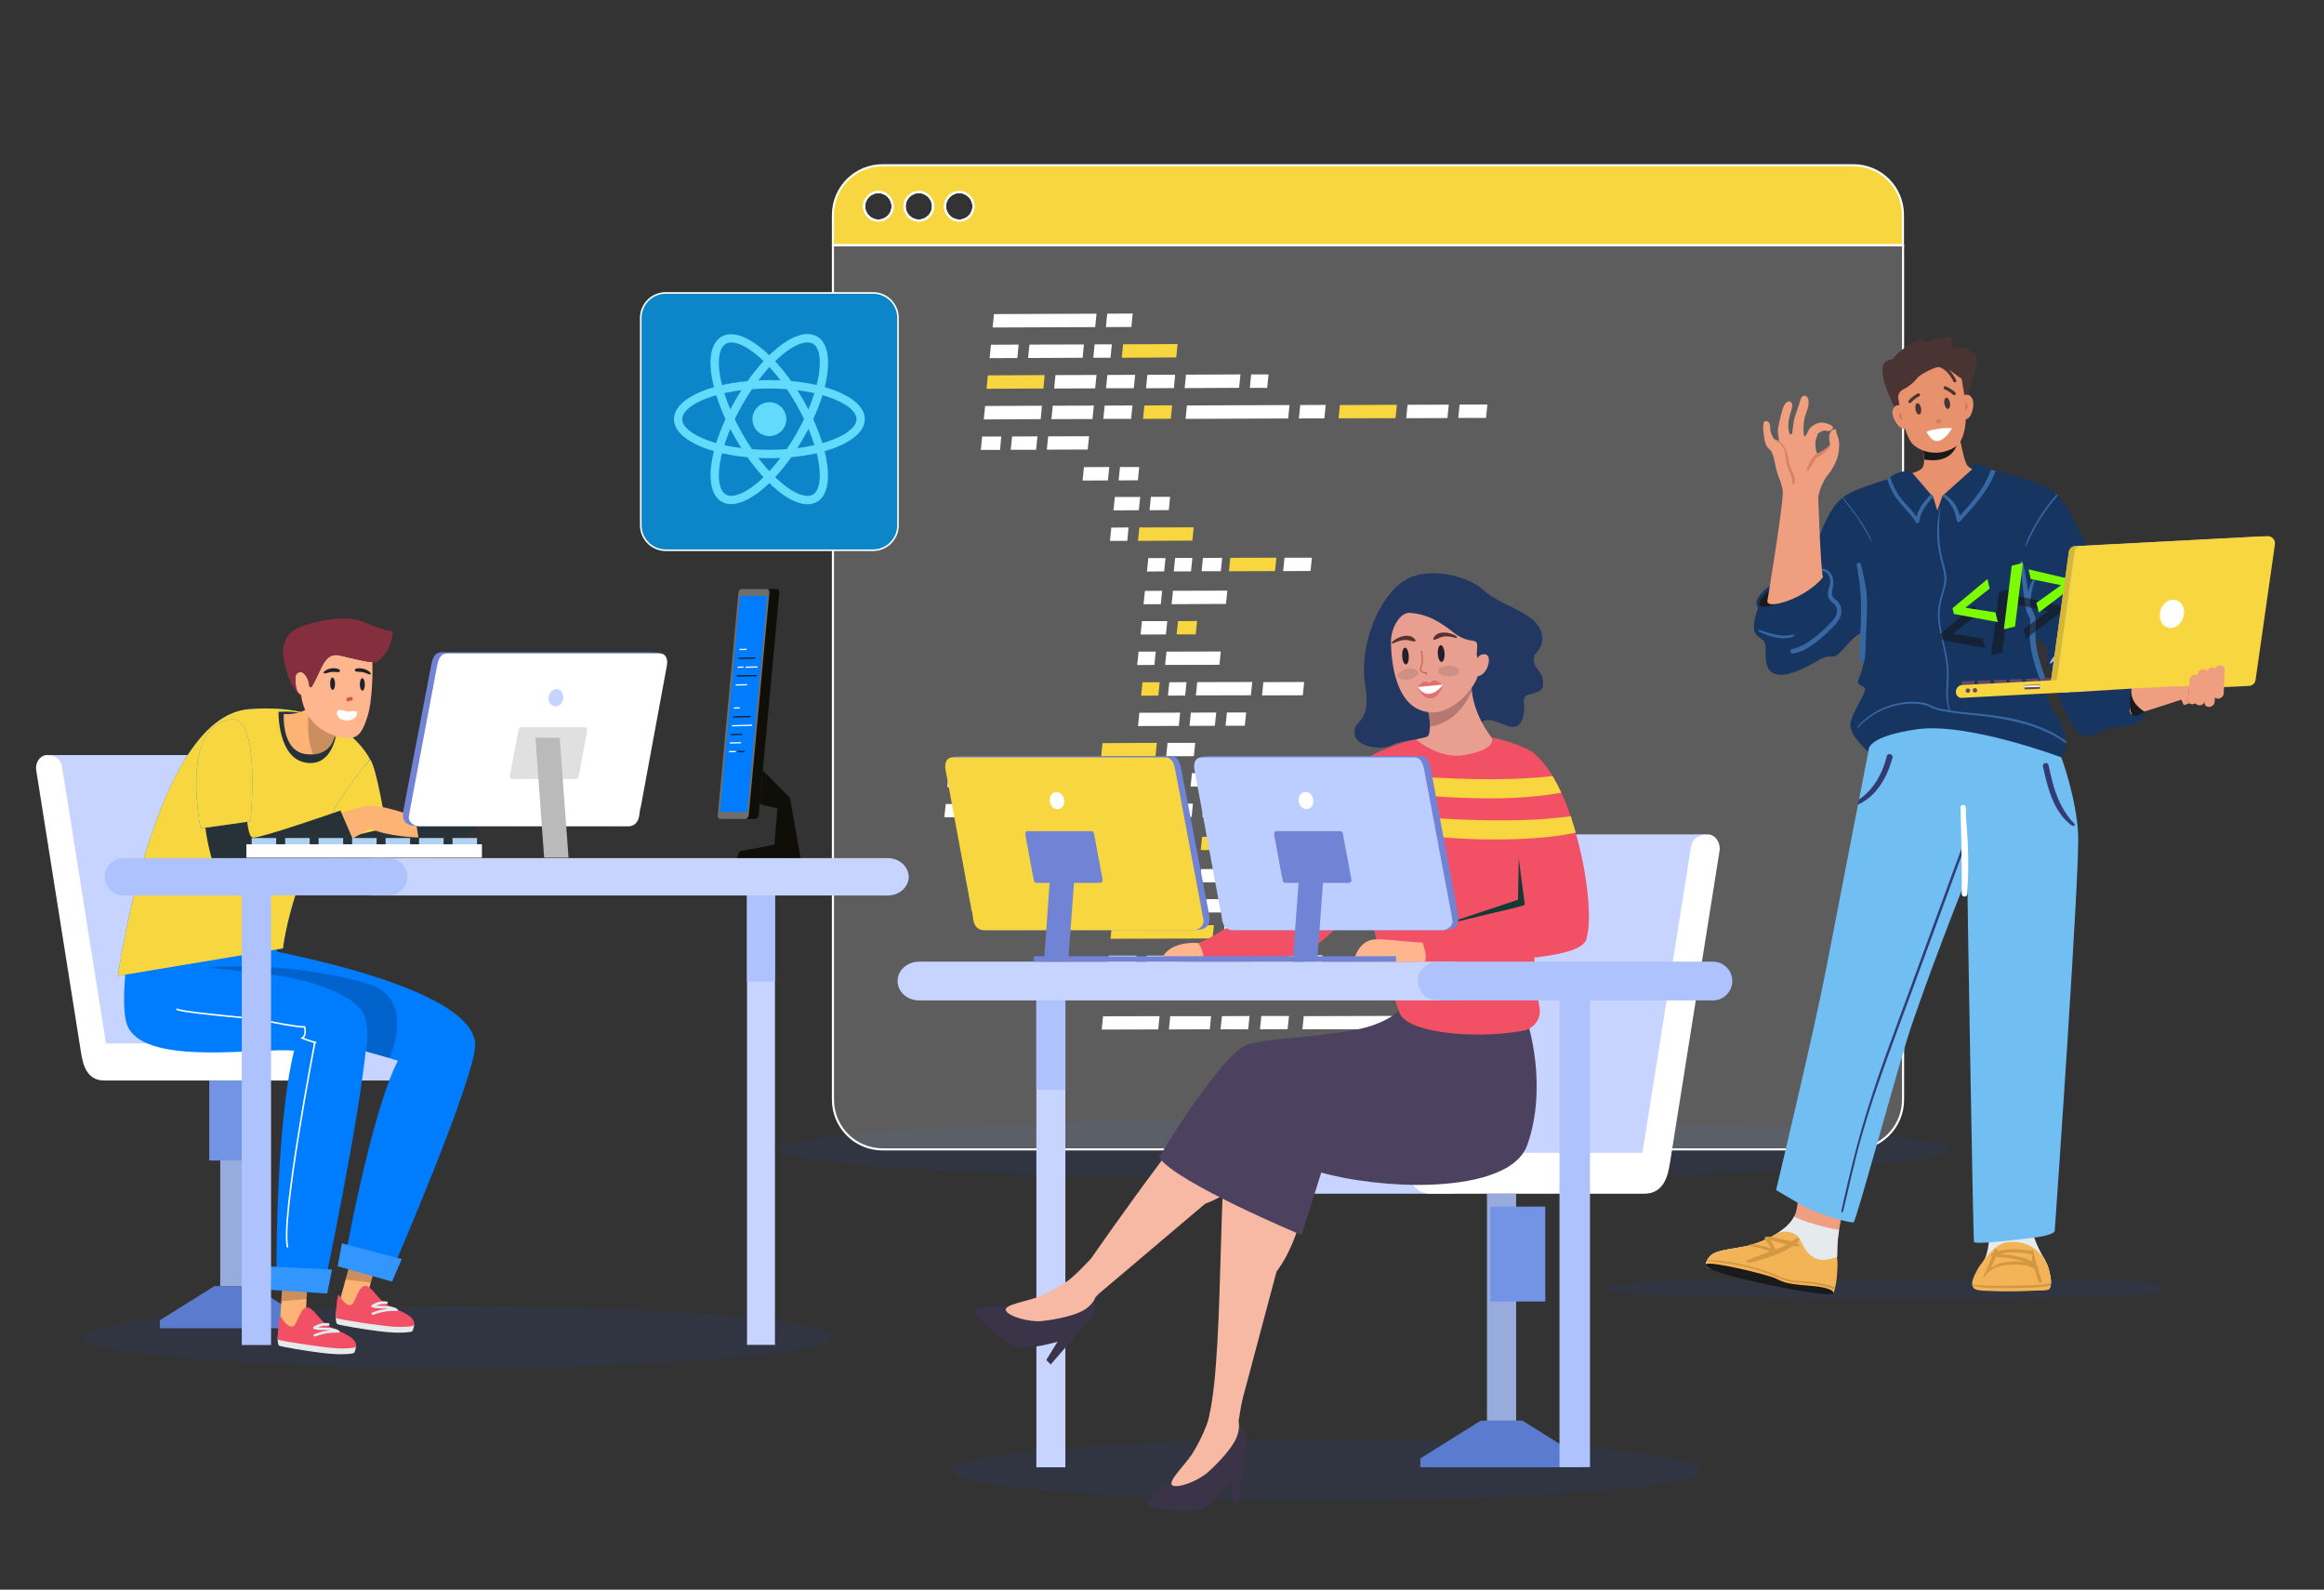 <?xml version="1.0" encoding="utf-8"?>
<!-- Generator: Adobe Illustrator 26.4.1, SVG Export Plug-In . SVG Version: 6.00 Build 0)  -->
<svg version="1.1" id="Layer_1" xmlns="http://www.w3.org/2000/svg" xmlns:xlink="http://www.w3.org/1999/xlink" x="0px" y="0px"
	 viewBox="0 0 1714.8 1172.7" style="enable-background:new 0 0 1714.8 1172.7;" xml:space="preserve">
<rect x="0" y="0" width="1714.8" height="1172.7" fill="#333333" stroke="none"/>
<style type="text/css">
	.st0{opacity:0.22;fill:#273C75;}
	.st1{opacity:0.21;fill:#FFFFFF;}
	.st2{fill:#FFFFFF;}
	.st3{fill:#F7D63F;}
	.st4{fill:#F7D63F;stroke:#FFFFFF;stroke-width:1.564;stroke-miterlimit:10;}
	.st5{fill:none;stroke:#FFFFFF;stroke-width:1.564;stroke-miterlimit:10;}
	.st6{fill:none;stroke:#FFFFFF;stroke-width:1.292;stroke-miterlimit:10;}
	.st7{fill:#493333;}
	.st8{fill:#E7916D;}
	.st9{fill:#1A1A1A;}
	.st10{opacity:0.5;}
	.st11{fill:#CE5D4C;}
	.st12{fill:#163561;}
	.st13{fill:#3868A3;}
	.st14{fill:#ACBCCD;}
	.st15{fill:#EF9E80;}
	.st16{fill:#D98160;}
	.st17{fill:#E5EAEC;}
	.st18{fill:#F3B458;}
	.st19{fill:#D49843;}
	.st20{fill:#70BEF2;}
	.st21{fill:#333C72;}
	.st22{opacity:0.56;}
	.st23{fill:#141414;}
	.st24{fill:#7CFC00;}
	.st25{fill:#664862;}
	.st26{fill:#CBC1CB;}
	.st27{fill:#D6B734;}
	.st28{fill-rule:evenodd;clip-rule:evenodd;fill:#C6D4FF;}
	.st29{fill-rule:evenodd;clip-rule:evenodd;fill:#FFFFFF;}
	.st30{fill-rule:evenodd;clip-rule:evenodd;fill:#5B7CCE;}
	.st31{fill-rule:evenodd;clip-rule:evenodd;fill:#97ABDD;}
	.st32{fill-rule:evenodd;clip-rule:evenodd;fill:#7393E5;}
	.st33{fill:#FCB373;}
	.st34{opacity:0.2;enable-background:new    ;}
	.st35{fill:#007CFF;}
	.st36{opacity:0.2;fill:#FFFFFF;}
	.st37{fill:#263238;}
	.st38{fill-rule:evenodd;clip-rule:evenodd;fill:#AEC2FD;}
	.st39{fill-rule:evenodd;clip-rule:evenodd;fill:#7183D5;}
	.st40{fill-rule:evenodd;clip-rule:evenodd;fill:#E0E0E0;}
	.st41{fill-rule:evenodd;clip-rule:evenodd;fill:#BABABA;}
	.st42{fill:#AFD1F2;}
	.st43{fill:#FFB58D;}
	.st44{fill:#842E3E;}
	.st45{fill:#21202B;}
	.st46{fill:#F25165;}
	.st47{fill:none;stroke:#FFFFFF;stroke-width:1.163;stroke-miterlimit:10;}
	.st48{fill:#100E09;}
	.st49{opacity:0.4;fill:#FFFFFF;enable-background:new    ;}
	.st50{fill:none;stroke:#FFFFFF;stroke-width:0.907;stroke-miterlimit:10;}
	.st51{fill:none;stroke:#1E1E1E;stroke-width:0.907;stroke-miterlimit:10;}
	.st52{fill:none;stroke:#161616;stroke-width:0.907;stroke-miterlimit:10;}
	.st53{fill:none;stroke:#191919;stroke-width:0.907;stroke-miterlimit:10;}
	.st54{fill:none;stroke:#232323;stroke-width:0.907;stroke-miterlimit:10;}
	.st55{fill:#0D86C9;}
	.st56{fill:#61DAFB;}
	.st57{fill-rule:evenodd;clip-rule:evenodd;fill:#F25165;}
	.st58{fill-rule:evenodd;clip-rule:evenodd;fill:#F48120;}
	.st59{fill:#F7B9A4;}
	.st60{fill:#3B3348;}
	.st61{fill:#4C4260;}
	.st62{fill-rule:evenodd;clip-rule:evenodd;fill:#143A35;}
	.st63{fill:#223762;}
	.st64{fill:#E89F90;}
	.st65{fill:#B57971;}
	.st66{fill:#C25353;}
	.st67{fill:#E07070;}
	.st68{fill:#56322C;}
	.st69{fill:#CE8F84;}
	.st70{fill-rule:evenodd;clip-rule:evenodd;fill:#FFB58D;}
	.st71{fill-rule:evenodd;clip-rule:evenodd;fill:#BCCDFF;}
	.st72{fill-rule:evenodd;clip-rule:evenodd;fill:#F7D63F;}
</style>
<g id="Layer_2_00000089535583706132139920000008877217628369802885_">
</g>
<ellipse class="st0" cx="1006.9" cy="847.9" rx="431.8" ry="22.6"/>
<g>
	<path class="st1" d="M1404.2,180.9v630.3c0,20.3-16.4,36.7-36.7,36.7H651.3c-20.3,0-36.7-16.4-36.7-36.7V180.9H1404.2z"/>
	<g>
		<g>
			<polygon class="st2" points="696.8,602.9 748.6,602.8 749.6,593 697.8,593.1 			"/>
		</g>
		<g>
			<polygon class="st3" points="756.9,602.8 785.1,602.7 786.1,592.9 757.9,593 			"/>
		</g>
		<g>
			<polygon class="st2" points="829,602.6 849.4,602.6 850.4,592.8 830,592.8 			"/>
		</g>
		<g>
			<polygon class="st2" points="814.1,602.7 821.1,602.6 822.1,592.8 815.1,592.9 			"/>
		</g>
		<g>
			<polygon class="st2" points="793.5,602.7 806.2,602.7 807.2,592.9 794.5,592.9 			"/>
		</g>
		<g>
			<polygon class="st2" points="860.5,557.9 880.9,557.8 881.9,548 861.5,548 			"/>
		</g>
		<g>
			<polygon class="st3" points="812.5,558 852.6,557.9 853.6,548 813.5,548.2 			"/>
		</g>
		<g>
			<g>
				<polygon class="st2" points="864.5,445.7 904.6,445.5 905.6,435.7 865.5,435.8 				"/>
			</g>
			<g>
				<polygon class="st2" points="843.8,445.7 856.5,445.7 857.5,435.8 844.8,435.9 				"/>
			</g>
		</g>
		<g>
			<polygon class="st2" points="859.7,490.5 899.8,490.4 900.8,480.6 860.7,480.7 			"/>
		</g>
		<g>
			<polygon class="st2" points="839.1,490.6 851.8,490.5 852.8,480.7 840.1,480.7 			"/>
		</g>
		<g>
			<polygon class="st2" points="732.4,241.6 808.1,241.3 809.1,231.4 733.4,231.7 			"/>
		</g>
		<g>
			<polygon class="st2" points="816,241.3 834.8,241.2 835.8,231.3 817,231.4 			"/>
		</g>
		<g>
			<polygon class="st2" points="874.8,309 950.5,308.7 951.5,298.8 875.8,299.1 			"/>
		</g>
		<g>
			<polygon class="st2" points="958.4,308.7 977.2,308.6 978.2,298.7 959.4,298.8 			"/>
		</g>
		<g>
			<polygon class="st2" points="730.2,264.2 750.7,264.1 751.6,254.2 731.2,254.3 			"/>
		</g>
		<g>
			<polygon class="st3" points="843.4,309 863.9,308.9 864.9,299 844.4,299.1 			"/>
		</g>
		<g>
			<polygon class="st2" points="758.6,264.1 798.8,263.9 799.8,254.1 759.6,254.2 			"/>
		</g>
		<g>
			<polygon class="st2" points="806.7,263.9 819.4,263.9 820.4,254 807.7,254 			"/>
		</g>
		<g>
			<polygon class="st3" points="827.7,263.9 867.9,263.7 868.9,253.8 828.7,254 			"/>
		</g>
		<g>
			<polygon class="st2" points="845.6,286.4 866.2,286.3 867.1,276.4 846.6,276.5 			"/>
		</g>
		<g>
			<polygon class="st2" points="874.1,286.3 914.3,286.1 915.3,276.2 875.1,276.4 			"/>
		</g>
		<g>
			<polygon class="st2" points="922.2,286.1 935,286.1 936,276.2 923.2,276.2 			"/>
		</g>
		<g>
			<polygon class="st3" points="727.9,286.8 769.9,286.6 770.8,276.7 728.9,276.9 			"/>
		</g>
		<g>
			<polygon class="st2" points="777.8,286.6 808.1,286.5 809.1,276.6 778.8,276.7 			"/>
		</g>
		<g>
			<polygon class="st2" points="816.1,286.4 836.6,286.4 837.6,276.5 817.1,276.6 			"/>
		</g>
		<g>
			<polygon class="st3" points="987.7,308.6 1029.7,308.5 1030.7,298.6 988.7,298.8 			"/>
		</g>
		<g>
			<polygon class="st2" points="1037.6,308.5 1068,308.4 1069,298.5 1038.6,298.6 			"/>
		</g>
		<g>
			<polygon class="st2" points="1076,308.3 1096.5,308.3 1097.5,298.4 1077,298.4 			"/>
		</g>
		<g>
			<polygon class="st2" points="945,580 986.8,579.9 987.9,570.1 946,570.2 			"/>
		</g>
		<g>
			<polygon class="st2" points="906.8,580.1 937.1,580 938.1,570.2 907.8,570.3 			"/>
		</g>
		<g>
			<polygon class="st2" points="878.5,580.2 898.9,580.1 899.9,570.3 879.5,570.3 			"/>
		</g>
		<g>
			<polygon class="st2" points="925.3,602.5 967.2,602.4 968.2,592.6 926.3,592.7 			"/>
		</g>
		<g>
			<polygon class="st2" points="887.2,602.6 917.4,602.6 918.4,592.7 888.2,592.8 			"/>
		</g>
		<g>
			<polygon class="st2" points="858.8,602.7 879.3,602.6 880.2,592.8 859.8,592.9 			"/>
		</g>
		<g>
			<polygon class="st3" points="868.2,468 882.3,468 883.3,458.1 869.2,458.2 			"/>
		</g>
		<g>
			<polygon class="st2" points="841.6,468.1 860.3,468 861.3,458.2 842.6,458.2 			"/>
		</g>
		<g>
			<polygon class="st2" points="725.9,309.4 767.9,309.2 768.8,299.3 726.9,299.5 			"/>
		</g>
		<g>
			<polygon class="st2" points="775.8,309.2 806.1,309.1 807.1,299.2 776.8,299.3 			"/>
		</g>
		<g>
			<polygon class="st2" points="814.1,309 834.6,309 835.6,299.1 815.1,299.2 			"/>
		</g>
		<g>
			<polygon class="st2" points="723.7,331.9 737.9,331.9 738.8,322 724.7,322 			"/>
		</g>
		<g>
			<polygon class="st2" points="745.8,331.8 764.5,331.8 765.5,321.9 746.8,322 			"/>
		</g>
		<g>
			<polygon class="st2" points="772.4,331.7 802.6,331.6 803.6,321.8 773.4,321.9 			"/>
		</g>
		<g>
			<polygon class="st2" points="904.3,535.4 918.5,535.4 919.5,525.6 905.3,525.6 			"/>
		</g>
		<g>
			<polygon class="st2" points="877.7,535.5 896.4,535.4 897.4,525.6 878.7,525.7 			"/>
		</g>
		<g>
			<polygon class="st2" points="839.7,535.6 869.8,535.5 870.8,525.7 840.7,525.8 			"/>
		</g>
		<g>
			<polygon class="st2" points="931.2,513 961.3,512.9 962.3,503.1 932.2,503.2 			"/>
		</g>
		<g>
			<polygon class="st2" points="882.4,513 923,512.9 924,503.1 883.4,503.2 			"/>
		</g>
		<g>
			<polygon class="st2" points="861.8,513.1 874.5,513.1 875.5,503.2 862.8,503.3 			"/>
		</g>
		<g>
			<polygon class="st3" points="842,513.2 854.7,513.1 855.7,503.3 843,503.3 			"/>
		</g>
		<g>
			<g>
				<polygon class="st3" points="839.7,399 879.8,398.8 880.8,389 840.7,389.1 				"/>
			</g>
			<g>
				<polygon class="st2" points="819,399 831.8,399 832.7,389.1 820,389.2 				"/>
			</g>
			<g>
				<polygon class="st2" points="848.2,376.4 862.4,376.3 863.4,366.5 849.2,366.5 				"/>
			</g>
			<g>
				<polygon class="st2" points="886.6,421.4 900.8,421.4 901.8,411.5 887.6,411.6 				"/>
			</g>
			<g>
				<polygon class="st3" points="906.8,421.4 940.8,421.3 941.8,411.4 907.8,411.5 				"/>
			</g>
			<g>
				<polygon class="st2" points="946.8,421.3 967,421.2 968,411.4 947.8,411.4 				"/>
			</g>
			<g>
				<polygon class="st2" points="821.6,376.5 840.3,376.4 841.3,366.6 822.6,366.6 				"/>
			</g>
			<g>
				<g>
					<polygon class="st2" points="825.4,354.4 839.6,354.3 840.6,344.5 826.4,344.5 					"/>
				</g>
				<g>
					<polygon class="st2" points="798.8,354.5 817.5,354.4 818.5,344.5 799.8,344.6 					"/>
				</g>
			</g>
			<g>
				<polygon class="st2" points="866.1,421.5 878.8,421.5 879.8,411.6 867.1,411.6 				"/>
			</g>
			<g>
				<polygon class="st2" points="846.3,421.6 859,421.5 860,411.7 847.3,411.7 				"/>
			</g>
		</g>
		<g>
			<polygon class="st2" points="825.9,580.3 869.2,580.2 870.2,570.4 826.9,570.5 			"/>
		</g>
		<g>
			<polygon class="st2" points="777.5,580.4 818,580.3 819,570.5 778.5,570.6 			"/>
		</g>
		<g>
			<polygon class="st2" points="756.9,580.5 769.6,580.4 770.6,570.6 757.9,570.7 			"/>
		</g>
		<g>
			<polygon class="st2" points="737.1,580.5 749.8,580.5 750.8,570.7 738.1,570.7 			"/>
		</g>
		<g>
			<polygon class="st2" points="699,580.6 726.4,580.6 727.3,570.7 700,570.8 			"/>
		</g>
		<g>
			<polygon class="st3" points="819.4,692.5 894.7,692.3 895.7,682.5 820.4,682.7 			"/>
		</g>
		<g>
			<polygon class="st2" points="902.6,692.3 921.2,692.2 922.2,682.4 903.6,682.5 			"/>
		</g>
		<g>
			<polygon class="st2" points="961,759.3 1036.3,759.2 1037.3,749.4 962,749.6 			"/>
		</g>
		<g>
			<polygon class="st2" points="1044.2,759.2 1062.9,759.1 1063.9,749.3 1045.2,749.4 			"/>
		</g>
		<g>
			<polygon class="st2" points="817.1,714.8 837.5,714.8 838.5,705 818.1,705 			"/>
		</g>
		<g>
			<polygon class="st2" points="929.7,759.3 950.1,759.2 951.1,749.5 930.7,749.5 			"/>
		</g>
		<g>
			<polygon class="st2" points="845.4,714.7 885.4,714.7 886.4,704.9 846.4,705 			"/>
		</g>
		<g>
			<polygon class="st2" points="893.3,714.6 906,714.6 906.9,704.8 894.3,704.9 			"/>
		</g>
		<g>
			<polygon class="st3" points="914.2,714.6 954.2,714.6 955.2,704.8 915.2,704.9 			"/>
		</g>
		<g>
			<polygon class="st2" points="962.1,714.5 974.8,714.5 975.8,704.7 963.1,704.8 			"/>
		</g>
		<g>
			<polygon class="st2" points="932,736.9 952.4,736.9 953.4,727.1 933,727.2 			"/>
		</g>
		<g>
			<polygon class="st2" points="960.3,736.9 1000.3,736.8 1001.3,727 961.3,727.1 			"/>
		</g>
		<g>
			<polygon class="st2" points="1008.2,736.8 1020.9,736.8 1021.9,727 1009.3,727 			"/>
		</g>
		<g>
			<polygon class="st3" points="814.9,737.1 856.6,737 857.6,727.3 815.8,727.4 			"/>
		</g>
		<g>
			<polygon class="st2" points="864.5,737 894.7,737 895.7,727.2 865.5,727.3 			"/>
		</g>
		<g>
			<polygon class="st2" points="902.6,737 923,736.9 924,727.1 903.6,727.2 			"/>
		</g>
		<g>
			<polygon class="st3" points="1073.3,759.2 1115.1,759.1 1116.2,749.3 1074.4,749.4 			"/>
		</g>
		<g>
			<polygon class="st2" points="1123.1,759.1 1153.3,759 1154.3,749.3 1124.1,749.3 			"/>
		</g>
		<g>
			<polygon class="st2" points="1161.2,759 1181.6,759 1182.7,749.2 1162.2,749.2 			"/>
		</g>
		<g>
			<polygon class="st2" points="812.9,759.5 854.6,759.4 855.6,749.6 813.9,749.7 			"/>
		</g>
		<g>
			<polygon class="st2" points="862.5,759.4 892.7,759.3 893.6,749.6 863.5,749.6 			"/>
		</g>
		<g>
			<polygon class="st2" points="900.6,759.3 921,759.3 922,749.5 901.6,749.6 			"/>
		</g>
		<g>
			<g>
				<polygon class="st2" points="885.2,650.9 925.2,650.8 926.2,641 886.2,641.1 				"/>
			</g>
			<g>
				<polygon class="st2" points="864.6,650.9 877.3,650.9 878.2,641.1 865.6,641.1 				"/>
			</g>
		</g>
		<g>
			<g>
				<polygon class="st3" points="886,627.1 926,627 927,617.2 887,617.3 				"/>
			</g>
			<g>
				<polygon class="st2" points="865.4,627.2 878.1,627.2 879.1,617.4 866.4,617.4 				"/>
			</g>
		</g>
		<g>
			<polygon class="st2" points="888.9,673.1 903,673.1 904,663.3 889.9,663.3 			"/>
		</g>
		<g>
			<polygon class="st2" points="862.3,673.2 881,673.1 882,663.4 863.3,663.4 			"/>
		</g>
	</g>
	<path class="st4" d="M1367.5,121.9H651.3c-20.3,0-36.7,16.4-36.7,36.7v22.3h789.5v-22.3C1404.2,138.3,1387.8,121.9,1367.5,121.9z
		 M648.1,162.7c-5.8,0-10.5-4.7-10.5-10.5c0-5.8,4.7-10.5,10.5-10.5c5.8,0,10.5,4.7,10.5,10.5C658.7,158,654,162.7,648.1,162.7z
		 M678,162.7c-5.8,0-10.5-4.7-10.5-10.5c0-5.8,4.7-10.5,10.5-10.5c5.8,0,10.5,4.7,10.5,10.5C688.5,158,683.8,162.7,678,162.7z
		 M707.8,162.7c-5.8,0-10.5-4.7-10.5-10.5c0-5.8,4.7-10.5,10.5-10.5c5.8,0,10.5,4.7,10.5,10.5C718.3,158,713.6,162.7,707.8,162.7z"
		/>
	<path class="st5" d="M637.6,152.2c0-5.8,4.7-10.5,10.5-10.5c5.8,0,10.5,4.7,10.5,10.5c0,5.8-4.7,10.5-10.5,10.5
		C642.3,162.7,637.6,158,637.6,152.2z"/>
	<path class="st5" d="M667.4,152.2c0-5.8,4.7-10.5,10.5-10.5c5.8,0,10.5,4.7,10.5,10.5c0,5.8-4.7,10.5-10.5,10.5
		C672.1,162.7,667.4,158,667.4,152.2z"/>
	<path class="st5" d="M697.3,152.2c0-5.8,4.7-10.5,10.5-10.5c5.8,0,10.5,4.7,10.5,10.5c0,5.8-4.7,10.5-10.5,10.5
		C702,162.7,697.3,158,697.3,152.2z"/>
	<path class="st5" d="M1404.2,180.9v630.3c0,20.3-16.4,36.7-36.7,36.7H651.3c-20.3,0-36.7-16.4-36.7-36.7V180.9H1404.2z"/>
	<path class="st6" d="M658.7,152.2c0,5.8-4.7,10.5-10.5,10.5c-5.8,0-10.5-4.7-10.5-10.5c0-5.8,4.7-10.5,10.5-10.5
		C654,141.7,658.7,146.4,658.7,152.2z"/>
	<path class="st6" d="M688.5,152.2c0,5.8-4.7,10.5-10.5,10.5c-5.8,0-10.5-4.7-10.5-10.5c0-5.8,4.7-10.5,10.5-10.5
		C683.8,141.7,688.5,146.4,688.5,152.2z"/>
	<path class="st6" d="M718.3,152.2c0,5.8-4.7,10.5-10.5,10.5c-5.8,0-10.5-4.7-10.5-10.5c0-5.8,4.7-10.5,10.5-10.5
		C713.6,141.7,718.3,146.4,718.3,152.2z"/>
</g>
<g>
	<g>
		<g>
			<g>
				<path class="st0" d="M1187,951.2c0-9.3,123.2-7.7,237.8-7.7c114.6,0,174.4-0.6,173,7.7c-0.9,5.2-61.5,6.5-176.1,6.5
					C1307.1,957.7,1187,957.1,1187,951.2z"/>
			</g>
		</g>
		<g>
			<path class="st7" d="M1456.1,259.8c-5.5-3.7-15.7-3.1-15.7-4.4c-0.1-1.3,2.2-8.1-5.4-6.9c-7.6,1.2-15.6,5.9-15.4,3.3
				c0.3-2.6-4-2.4-12.7,3.7c-8.7,6-10.5,9.7-10.5,9.7l0,0c-17.9,0.1,2.3,36.6,2.3,36.6l11.1-1.9c-0.8-4.3-1.7-8.5-2.5-12.8l42.9,9.9
				c0,0,4.2-12.6,5.6-17.8C1457.1,274,1461.6,263.6,1456.1,259.8z"/>
			<g>
				<path class="st8" d="M1458.9,347.6c0,0-16.7,30.2-30.2,30.2c-15.9,0-19.8-23.3-21.2-27.9c-0.1-0.4,10.1-1.4,11.7-6.2
					c0.3-1,0.6-2.7,0.5-4.6c-0.1-3-0.7-6.4-1-8.3c-0.2-0.9-0.3-1.4-0.3-1.4l27.8-5.6c0,0,3.2,17.5,5.6,19.8
					C1454.2,346,1458.9,347.6,1458.9,347.6z"/>
				<path class="st9" d="M1443.9,328.5c-5.6,13.5-19.8,11.1-24.1,10.5c-0.1-3-0.7-6.4-1-8.3L1443.9,328.5z"/>
				<g>
					<path class="st8" d="M1404.1,287.4c-2.5,1.2-3.9,4-3.4,6.8c1.5,9.3,5.2,28.4,10.9,33.7c6.1,5.6,18.5,9.2,30.5,2.2
						c10.7-6.3,8.6-30.1,7.8-35.4c-0.5-3.6-1.3-8.7-2-12.2c-0.2-0.9-0.1-3-1-3.5c-4.3-2.5-5.8-5-12.6-8.1
						c-4.9-2.2-17.9,5.9-19.1,7.4c-1.1,1.5-2.4,2.9-3.8,4.1C1409.1,284.5,1406.7,286.1,1404.1,287.4z"/>
				</g>
				<g>
					<path class="st8" d="M1402,298.9c0,0-4.4-0.9-5.5,4c-1.1,4.8,4.5,14.1,9.1,13.4C1410.1,315.6,1402,298.9,1402,298.9z"/>
				</g>
				<g class="st10">
					<path class="st11" d="M1432.4,310.3c-0.2-0.6-0.9-1-1.5-0.8c-0.6,0.2-1.2,0.4-1.8,0.6c-0.6,0.2-1,0.9-0.8,1.5
						c0.2,0.6,0.9,1,1.5,0.8c0.6-0.2,1.2-0.4,1.8-0.6C1432.2,311.6,1432.6,311,1432.4,310.3z"/>
				</g>
				<g>
					<g>
						<path class="st7" d="M1434.6,287c-0.4-0.3-0.6-0.8-0.4-1.3c0.2-0.6,0.8-1,1.5-0.7c0.2,0.1,3.9,1.5,7,4.5
							c0.5,0.5,0.6,1.3,0.1,1.7c-0.4,0.5-1.2,0.4-1.8-0.1c-2.6-2.5-5.9-3.8-5.9-3.8C1434.9,287.2,1434.8,287.1,1434.6,287z"/>
					</g>
				</g>
				<g>
					<g>
						<path class="st7" d="M1416.4,292.2c0.3-0.4,0.5-0.9,0.3-1.3c-0.2-0.6-0.9-0.9-1.6-0.6c-0.2,0.1-3.8,1.8-6.6,5
							c-0.5,0.6-0.5,1.3,0,1.8c0.5,0.4,1.3,0.3,1.7-0.3c2.4-2.7,5.6-4.3,5.6-4.3C1416.1,292.4,1416.3,292.3,1416.4,292.2z"/>
					</g>
				</g>
				<g>
					<path class="st7" d="M1428.2,269.1c0.1-0.5,0.6-0.9,1.2-0.9c0.3,0,8.1,0.4,14,12.2c0.3,0.6,0.1,1.3-0.5,1.5
						c-0.6,0.3-1.3,0.1-1.5-0.5c-5.2-10.5-11.8-10.9-12-10.9c-0.6,0-1.1-0.6-1.1-1.2C1428.2,269.2,1428.2,269.1,1428.2,269.1z"/>
				</g>
				<g class="st10">
					<path class="st11" d="M1402.2,304.3c-0.8,0.1-1.2,2.5-1.1,3.3c0.1,0.8,2.7,2.7,2.7,2.7S1403,304.2,1402.2,304.3z"/>
				</g>
				<g>
					<path class="st8" d="M1448.7,291.7c0,0,4-2.2,6.4,2.1c2.5,4.3-0.1,14.8-4.6,15.5C1446,310,1448.7,291.7,1448.7,291.7z"/>
				</g>
				<g class="st10">
					<path class="st11" d="M1450.1,297c0.8-0.1,1.9,2,2,2.8c0.1,0.8-1.8,3.4-1.8,3.4S1449.4,297.1,1450.1,297z"/>
				</g>
			</g>
			<path class="st2" d="M1421.5,318.4c0,0,8-3.2,18.8-2.6c0,0-3.6,7.5-9.4,9.3C1425.1,326.9,1421.5,318.4,1421.5,318.4z"/>
		</g>
		<g>
			<path class="st12" d="M1429.5,376.6l3.8-10.8l22.1-19.8l-2.6-1.6c0,0,1-2.2,8-1.5c6,0.7,7.5,3.6,11.2,4.3
				c3.8,0.7,33.2,7.4,44.3,16.3c11.2,8.9,26,44.4,31.2,63.2c5.1,18.8,0.6,23.8,4.6,27c4,3.2,4,3.7,2,6.4c-2,2.6,0.1,2.4,2,4.5
				c1.9,2.1-2.1,4.5-2,6.6c0.1,2.1,3.6,1.3,5.1,3.2c1.6,1.9-1.1,6.6,0,13.5c1.1,6.9,4.7,14.2-4.2,17.7c-8.9,3.4-30.4,10.7-34.1,10.2
				c-3.6-0.5-2.3-11.1-2.1-15.6c0.3-4.5-7.2-4.5-7.7-10.4c-0.5-5.8-0.3-11.9-0.3-11.9s-10.9-10.1-12.2-10.3
				c-1.3-0.3,12.5,53.8,17.2,58.6c4.8,4.8,8.2,14.3,8.5,20.9c0.3,6.6-3.5,11.7-3.5,11.7s-18.8,6.7-54,4
				c-35.2-2.7-59.8-14.6-74.4-13.3c-14.6,1.3-14.1,4.9-14.1,4.9s-13-11.5-13-19.2s10.9-22.8,10.9-26.5c0-3.7-7.4-1.8-4.5-8.4
				s4.5-16.2,4.5-16.2l-3.2-12.7c0,0,2.4-5.7-1.5-3.6c-4,2.1-10.6,10.5-14.7,14.4c-4.1,4-7.1,0.5-12.9,3.7
				c-5.8,3.2-24.9,15.4-35,10.9c-10.1-4.5-3.2-20.7-8.1-24.6c-4.9-4-8.1-4.5-6-15.1c2.1-10.6,3.2-5.9,1.4-11.2
				c-1.9-5.3,9.4-13.5,9.4-13.5l31.9-21.1c0,0,3.4-14.5,10.6-28.8c7.3-14.3,13.7-18.1,24.9-22.3c11.1-4.2,19.4-6.6,19.4-6.6
				s5.2-4.6,11.3-5.7c6.1-1.1,7.4,1,7.4,1l15.3,17.8L1429.5,376.6z"/>
			<path class="st13" d="M1357.2,445.2c-0.8-1.2-1.8-2.1-2.9-3c-1.1-0.9-2.1-1.8-2.4-3.2c-0.6-2.9,1-5.9,0.9-8.8
				c-0.1-3.3-0.7-6.5-3.3-8.7c-2.3-2-5.5-2.6-8.2-1.3c-0.5,0.2-0.1,1,0.4,0.9c2.5-0.6,5.3,0.4,6.9,2.4c1.7,2.1,2.2,4.9,1.6,7.5
				c-0.7,2.8-1.9,5.6-1.4,8.6c0.5,2.9,2.7,4.3,4.7,6.2c1.8,1.7,2.3,4.1,1.8,6.4c-0.6,2.7-2.3,4.9-4.1,6.8c-3.9,4.1-8.2,8-12.6,11.5
				c-4.9,3.8-10.3,7-16.4,8.4c-2.1,0.5-1.2,3.6,0.9,3.2c6.1-1.1,11.6-4.2,16.4-7.9c4.9-3.8,9.6-8.1,13.9-12.6c2.1-2.3,4.1-4.8,5-7.9
				C1358.9,450.9,1358.8,447.6,1357.2,445.2z"/>
			<path class="st13" d="M1323.5,468.1c-2.1,0.3-4.2,0.8-6.4,0.8c-2.2,0-4.6-0.3-6.8-0.7c-2.2-0.4-4.3-1-6.5-1.7
				c-1-0.3-2.1-0.7-3.1-1c-1-0.4-2.1-0.8-3.2-0.8c-0.3,0-0.5,0.4-0.2,0.6c0.8,0.7,1.9,1.2,2.9,1.6c1.1,0.5,2.1,0.9,3.2,1.3
				c2.2,0.9,4.5,1.6,6.9,2.1c1.1,0.2,2.3,0.4,3.4,0.5c1.1,0.1,2.2,0.1,3.3,0c2.2-0.1,4.7-0.4,6.7-1.6
				C1324.3,468.9,1324.1,468,1323.5,468.1z"/>
			<path class="st14" d="M1552.6,466.4c-0.9-0.4-1.7,0-2.5,0.3c-0.8,0.3-1.6,0.6-2.3,0.8c-1.6,0.6-3.1,1.1-4.7,1.7
				c-2.9,1.1-5.9,2.1-8.8,3.3c-5.6,2.3-11.2,4.9-15.8,8.9c-2.4,2.1-4.8,4.5-6,7.6c-0.1,0.3,0.3,0.7,0.6,0.5c2.3-1.7,4.2-3.8,6.5-5.5
				c2.3-1.8,4.7-3.3,7.3-4.6c5.2-2.7,10.9-4.5,16.5-6.5c1.7-0.6,3.5-1.2,5.2-1.9c0.8-0.3,1.7-0.6,2.5-0.9c1-0.3,1.9-0.6,2.4-1.6
				C1553.9,467.7,1553.5,466.8,1552.6,466.4z"/>
			<path class="st14" d="M1550.1,455.2c-1.8,1.1-3.2,2.7-4.9,3.9c-1.8,1.2-3.7,2.3-5.6,3.4c-1.8,1.1-3.6,2.2-5.1,3.6
				c-1.6,1.4-2.9,3-3.8,4.9c-0.1,0.2,0.2,0.3,0.3,0.2c2.5-3.5,6.7-5.5,10.4-7.5c1.9-1,3.8-2,5.5-3.3c1.7-1.2,3.5-2.5,4.2-4.5
				C1551.2,455.4,1550.6,455,1550.1,455.2z"/>
			<path class="st13" d="M1510.5,505.8c-1.3-6-3.6-11.7-5.3-17.6c-1.7-5.8-2.9-11.7-3.3-17.6c-0.2-3-0.1-6,0.2-9
				c0.2-3.2,0.1-6.1-1.4-9c-0.6-1.2-1.3-2.4-1.7-3.7c-0.5-1.5-0.8-3-1-4.5c0,0,0,0,0-0.1c0,0,0,0,0,0c0.2-1.8,0.4-3.6,0.7-5.4
				c0.3-1.8,0.7-3.6,1.1-5.4c0.4-1.8,1.1-3.5,1.6-5.2c0.2-0.7-1-1.1-1.3-0.6c-1,1.5-1.8,3.3-2.4,4.9c-0.5,1.2-0.8,2.5-1.1,3.8
				c-0.1-0.4-0.1-0.9-0.2-1.3c-0.6-3.5-1.2-7.1-1.8-10.6c-0.6-3.4-1-6.9-2.2-10.2c-0.2-0.6-1.9-0.4-1.8,0.6c0.4,3.1,0.6,5.7,0.9,8.8
				c0.4,3.3,0.7,6.5,1.1,9.8c0.4,3.2,0.8,6.4,1.2,9.6c0.4,3,0.8,6.1,2,8.9c0.6,1.3,1.3,2.6,1.8,3.9c0.4,1.4,0.4,2.7,0.4,4.2
				c-0.2,3.1-0.5,6.1-0.4,9.2c0.2,6.1,1.3,12.2,3,18.1c1.8,6.7,4.1,13.5,7.4,19.6C1508.7,508.3,1510.8,507.3,1510.5,505.8z"/>
			<path class="st13" d="M1376.3,430.9c-0.5-2.5-2.5-12.8-3.4-15.1c-0.6-1.6-3.2-0.6-2.9,1.1c0.5,2.2,0.8,4.4,1.1,6.6
				c0.4,2.2,0.7,4.3,1,6.5c0.5,4.5,0.9,9,1,13.5c0.3,9.1-0.1,18.1-0.5,27.2c-0.2,5.2-0.7,10.4-0.6,15.6c0.1,2.2,3.6,2.4,3.9,0.2
				c0.6-4.6,0.6-9.4,0.8-14c0.2-4.7,0.4-9.3,0.6-14C1377.7,449.4,1378.1,439.9,1376.3,430.9z"/>
			<path class="st13" d="M1472.5,347.3c-0.2,0-0.4-0.1-0.6-0.1c-1-0.2-1.8-0.5-2.6-0.9c-1.4,3.6-3,7.2-4.9,10.6
				c-3.5,6-7.7,11.5-12.2,16.7c-2,2.3-4.1,4.6-6.1,6.9c-1.5-6.5-5.7-12.8-11.6-16l-1.3,1.2l-0.1,0.2c2.5,1.8,4.8,4,6.5,6.6
				c2.2,3.3,3.7,7.2,4.1,11.2c0.1,1.2,1.5,2,2.5,1c9.7-10.5,19.6-21.2,25.2-34.6C1471.8,349.3,1472.2,348.3,1472.5,347.3z"/>
			<path class="st13" d="M1399.7,368.1c2.1,2.8,4.4,5.3,6.7,7.9c2.6,2.9,5.2,5.9,7.3,9.3c0.8,1.2,2.4,0.6,2.5-0.7
				c0.5-4.3,2.5-8.2,5-11.7c1.3-1.8,2.6-3.4,4-5c0.4-0.5,0.9-1,1.4-1.5l-1.7-2c-0.6,0.6-1.2,1.2-1.7,1.8c-1.6,1.7-3.2,3.6-4.6,5.5
				c-2,2.9-3.6,6-4.5,9.4c-3.4-4.6-7.5-8.6-11.1-13c-3.9-4.9-6.5-10.5-8.4-16.4c-1.3,0.9-2,1.5-2,1.5s-0.1,0-0.2,0.1
				c0.6,1.9,1.3,3.8,2.1,5.6C1395.8,362.2,1397.6,365.3,1399.7,368.1z"/>
			<path class="st13" d="M1524.5,546.7c-17.9-12.9-40-17.7-61.2-19.9c-6.2-0.6-12.3-1.2-18.4-1.9c-1.9-0.2-3.9-0.5-5.8-0.8
				c-0.7-2-1.3-4.1-1.5-6.2c-0.3-2.3-0.3-4.7-0.3-7.1c0-4.8,0.6-9.6,0.5-14.4c-0.1-9.8-2.9-19.3-4.9-28.8c-1-4.8-1.8-9.8-1.7-14.7
				c0-5,1.1-9.6,2.6-14.4c1.4-4.8,2.8-9.5,2.2-14.5c-0.6-5-2.4-9.7-3.4-14.6c-2.4-11.6-2.4-23.6-0.6-35.3c0-0.1-0.1-0.1-0.2,0
				c-2.7,10-3,20.4-1.5,30.7c0.8,5.2,2.3,10.1,3.5,15.2c0.6,2.6,1,5.3,0.9,8c-0.1,2.5-0.7,4.9-1.3,7.3c-1.3,4.8-2.9,9.4-3.3,14.3
				c-0.4,4.8,0.1,9.6,0.9,14.3c1.7,9.8,4.9,19.4,5.5,29.4c0.4,5.5-0.3,11-0.4,16.5c-0.1,4.7,0.2,9.8,2.2,14.1
				c-0.9-0.1-1.7-0.3-2.6-0.4c-2.9-0.5-5.9-0.9-8.6-2.1c-2.6-1.2-4.9-2.4-7.7-3c-2.5-0.5-5-0.7-7.6-0.7c-4.8-0.1-9.6,0.6-14.3,1.8
				c-5.2,1.4-10.3,3.5-14.9,6.4c-4.6,2.8-8.9,6.4-12.3,10.6c-0.2,0.3,0.3,0.7,0.5,0.4c3.4-3.5,7-6.7,11.1-9.3
				c4.1-2.6,8.5-4.7,13.2-6.1c4.6-1.4,9.3-2.3,14.1-2.4c5.3-0.2,10.6,0.3,15.4,2.7c5.1,2.6,10.9,3.2,16.6,4c5.8,0.8,11.7,1.4,17.5,2
				c11.2,1.1,20.7,2.6,31.7,5.4c11.3,2.8,24.4,7.9,33.7,15C1524.7,548.6,1524.8,546.9,1524.5,546.7z"/>
			<path class="st13" d="M1495.1,402.6c1.6-3.4,3.2-6.9,4.9-10.2c1.7-3.4,3.6-6.7,5.6-9.9c3.8-6,8.1-11.7,12.8-17
				c-0.3-0.3-0.5-0.5-0.8-0.8c-1.9,2.1-3.8,4.3-5.5,6.6c-4.7,6-8.9,12.5-12.4,19.2c-2,3.8-3.9,7.8-5.2,11.9
				C1494.3,402.7,1494.9,403,1495.1,402.6z"/>
			<path class="st13" d="M1369.9,379.9c-2-2.9-4.2-5.7-6.4-8.4c-1.2-1.4-2.4-2.8-3.6-4.2c-0.1-0.1-0.2-0.2-0.2-0.3
				c-0.2,0.1-0.3,0.2-0.5,0.4c0.1,0.1,0.2,0.2,0.3,0.3c1.1,1.3,2.2,2.6,3.3,4c2.3,2.9,4.6,5.8,6.7,8.9c4.1,5.9,7.7,12.1,11.1,18.4
				c0.2,0.3,0.6,0,0.4-0.2C1378,392.1,1374.1,385.9,1369.9,379.9z"/>
		</g>
		<g>
			<path class="st9" d="M1314.5,444.6c0,0-12.5,4.4-15.3,2.7s-0.5-7.7,9.9-14.1C1319.5,427,1314.5,444.6,1314.5,444.6z"/>
			<path class="st15" d="M1315.5,364.4c-1.3,18.5-11.4,78.8-11.4,78.8c-0.9,7.4,29.1-2.2,41-17.4c-1.8-6.5-3.5-59.4-3.5-59.4
				s1.8-9.4,6.6-15.4c0,0,4.4-5.1,6.7-11.1c2.4-5.9,2.2-10.7,2.1-13.5c0-2.8-2.2-6.7-2.2-8.8c-0.1-2.1-4.5-0.6-5,3.4
				c-0.5,4,1.1,7.3,0.1,8.2c-1,0.8-3.8,5.6-6.9,6.2c-3.1,0.6-3.5-5.2-3.5-8.3c0-3.3,1.5-5.8,2-7.4c0.2-0.5,2.5-1.2,3.4-1.8
				c2-1.2,3.8,1.3,6.6-0.8c2.8-2.1-0.7-4-5.1-5.1c-4.4-1.1-7.7,1.2-9.3,2.4c-3.7,2.6-3.6,7-5.3,7.4c-1.7,0.4-1.1-11.3,0-14.5
				c1.1-3.2,3.6-8.8,2.4-12.9c-1.2-4-4.7-2.5-5.3-0.6c-0.6,1.9-2.9,9.1-4.5,13.5c-1.5,4.4-1.7,12-2.1,12.5c-2.4,2.9-2.8-4.9-2.8-5.6
				c0-0.4,0.1-3.5,1-7.2c0.8-3.3,2.3-7,1.9-8.7c-0.8-3.6-5.2-2.9-7,3.3c-1.8,6.2-3.7,14.3-3.6,16.6c0.1,2.2,1.1,7.9,1,7.6
				c-1.2,0.3-3-1.2-3.9-2.2c-0.8-1-2.1-3.6-2.5-5.5c-0.4-1.9,0.3-6-2-7.1s-4.1-0.3-3.2,7.7c0.9,8,1.5,10.3,4.8,13.1
				s3.2,11.7,6.3,19.6C1315.4,359.1,1315.6,362.3,1315.5,364.4z"/>
			<path class="st16" d="M1324.1,352.1c-0.4-1.6-1-3.1-1.7-4.5c-0.7-1.6-1.5-3.1-1.9-4.8c-0.5-1.7-0.8-3.5-1-5.2
				c-0.8-5.2-3.8-11.5-9.4-13.5c-0.4-0.2-0.8,0.6,0,1c2.4,1.1,4.4,2.8,5.6,5.1c1.4,2.7,1.6,5.8,2,8.8c0.5,3.1,1.3,6,2.6,8.8
				c0.6,1.4,1.3,2.7,1.7,4.2c0.2,0.7,0.3,1.5,0.3,2.2c0,0.7-0.2,1.4,0,2.1c0.2,0.6,1,0.9,1.5,0.4
				C1324.8,355.6,1324.5,353.5,1324.1,352.1z"/>
			<path class="st16" d="M1349.7,328.6c-0.9,1-1.2,1.2-2,1.8c-0.8,0.6-1.7,1.2-2.5,1.8c-0.9,0.6-1.9,1.2-2.9,1.7
				c-0.9,0.5-1.9,0.9-2.7,1.5c-1.8,1.3-2.8,3.3-3.9,5.2c-0.3,0.5-1.2,2.5-1.4,2.9c-0.4,1-1.1,2.1-1.1,3.2c0,0.4,0.5,0.7,0.8,0.5
				c0.8-0.6,1.3-1.5,1.8-2.4c0.3-0.5,1.6-2.5,1.9-3c1.1-1.8,2-3.8,3.9-4.9c1.7-1.1,3.4-2,4.9-3.3c1.4-1.2,3.2-2.6,3.8-4.4
				C1350.5,329,1350.1,328.2,1349.7,328.6z"/>
		</g>
		<g>
			<g>
				<g>
					<g>
						<path class="st15" d="M1359.8,892.7c-5.6-2.5-6.4-3.8-12.1-6.3c-6.7-2.8-13-6.7-19.8-9.3c-1,5.9-1.2,12-3,17.8
							c-2.2,7-9,12.2-14.8,15.8c-6.9,4.2-15.2,7.4-23.2,9c-12.3,2.4-22.1,2.6-26,8.1c-3.7,5.3-2,6.6-0.1,7.7
							c1.9,1.1,75.5,17,83.6,14.4c6.7-2.1,9.2-8.2,11.1-22.3C1356.2,921.3,1354.2,918.7,1359.8,892.7z"/>
					</g>
				</g>
				<g>
					<g>
						<path class="st17" d="M1335,901.9c-3.7-1.2-7.6-2.6-11.2-4.5c-2.8,5.7-8.7,10.1-13.8,13.2c-6.9,4.2-15.2,7.4-23.2,9
							c-12.3,2.4-22.1,2.6-26,8.1c-3.7,5.3-2,6.6-0.1,7.7c1.9,1.1,75.5,17,83.6,14.4c6.7-2.1,9.2-8.2,11.1-22.3
							c0.6-4.8-0.4-7.4,1.6-20.2C1349.5,906,1342.2,904.2,1335,901.9z"/>
					</g>
				</g>
				<g>
					<g>
						<path class="st18" d="M1355.2,943.3c0.5-6.8,1.1-11.1,0.2-15.8c-8.4,2-12.6,3.8-19.7-1.8c-4-3.2-5.4-7.9-8-12.1
							c-2-3.2-4.8-4.2-7.9-4.8c-3.3-0.6-6.7,0-9.6,1.7c-7.8,4.5-16.9,7.9-23.3,9.1c-12.3,2.4-22.1,2.6-26,8.1
							c-1.4,2.1-2.2,4.1-2.3,5.1c0,0.8,1,1.9,2.2,2.5c1.9,1.1,91.7,20.4,92.3,18.4C1353.5,952.2,1354.9,947.1,1355.2,943.3z"/>
					</g>
				</g>
				<path class="st9" d="M1353,953.8c0,0,0.3-4-17.2-5.3s-19.7-2.6-25.3-5.3c-5.6-2.8-50.1-13.6-51.8-10.5c-1.1,2,4.8,5.3,28.6,11.1
					S1352.1,957.4,1353,953.8z"/>
				<path class="st19" d="M1326.3,913.2c-1.7,0.6-3,1.6-4.4,2.5c-1.4,1-2.9,1.9-4.3,2.9c-2.5,1.6-7.6,3.3-7.7,3
					c-0.9-2.4-2.2-4.7-3.8-6.7c1.9,0.3,3.8,0.8,5.6,1.3c1.4,0.4,16,5.2,16,2.4c0-1.6-10.7-4.1-11.7-4.2c-1.4-0.2-2.8-0.5-4.2-0.9
					c-2.8-0.7-5.6-1.5-8.5-1.2c-1.1,0.1-1.7,1.3-0.9,2.2c1.9,2,3.4,4.2,4.6,6.6c-0.3-0.1-0.6-0.3-0.8-0.3c-0.8-0.3-1.7-0.6-2.5-0.9
					c-1.6-0.5-3.2-0.9-4.9-1.2c-2.5-0.5-5-0.7-7.5-0.6c-0.7,0-0.7,1-0.1,1.1c2.9,0.5,5.9,1,8.8,1.9c1.9,0.5,3.7,1.2,5.5,1.9
					c0.7,0.3-10.5,4.2-16.5,6.9c-0.4,0.2-0.3,1.6,1.1,1.6c3.6,0,16.6-4.5,19.9-5.7c3.3-1.2,6.4-2.7,9.4-4.5c1.5-0.9,2.9-1.9,4.3-2.9
					c1.4-1,2.8-2,3.9-3.5C1328,914,1327.1,912.9,1326.3,913.2z"/>
				<path class="st19" d="M1354.1,949.8c-5.1-2.1-10.5-3.3-16-4c-3.2-0.4-6.4-0.6-9.6-0.8c-3.4-0.2-6.9-0.3-10.2-1.4
					c-3.2-1-6.2-2.5-9.3-3.8c-3.1-1.2-6.2-2.3-9.4-3.3c-6.4-2-12.9-3.7-19.5-4.9c-6.8-1.2-13.6-2.1-20.5-1.9
					c-0.1,0.2-0.2,0.3-0.2,0.4c6.1,0.7,12.2,1.4,18.2,2.4c6.5,1.1,12.9,2.6,19.2,4.5c6.4,1.9,12.5,4.4,18.7,7c3,1.2,6.1,1.9,9.4,2.1
					c3.2,0.2,6.5,0.4,9.7,0.7c6.5,0.6,13.1,2,19.1,4.6C1353.8,950.9,1353.9,950.4,1354.1,949.8z"/>
			</g>
			<g>
				<g>
					<g>
						<path class="st17" d="M1512.9,949.2c0,0.1-0.1,0.2-0.1,0.3c-0.1,0.3-0.3,0.7-0.5,1c-0.1,0.1-0.2,0.2-0.2,0.3
							c-1.5,1.9-53,1.2-55.1-1.6c-0.2-0.2,4.9-16.4,5-16.5c5-5.9,5.9-17.1,5.8-24.5c-0.2-8.1-1.2-12.8-2.8-20.8
							c10.8-0.8,21.6-1.7,32.5-2.5c-1,0.1,0.2,16.6,0.6,18.1c1.4,6.3,3.5,12.4,6.3,18.2c1.4,2.9,3,5.5,4.5,8.1
							c1.2,2.3,2.3,4.6,3,7.4c0.4,1.8,1.1,4.4,1.4,7C1513.5,945.7,1513.4,947.7,1512.9,949.2z"/>
					</g>
				</g>
				<g>
					<g>
						<path class="st18" d="M1512.9,949.2c0,0.1-0.1,0.2-0.1,0.3c-0.1,0.3-0.3,0.7-0.5,1c-0.1,0.1-0.2,0.2-0.2,0.3
							c-1.2,1.5-7.4,1.1-9.1,1.2c-6.2,0.4-11,0.5-17.3,0.6c-6.3,0.1-12.6,0-18.8-0.3c-2.3-0.1-4.5-0.2-6.7-0.5c-3-0.4-5-1.5-5-5.1
							c0-1.8,0.7-3.5,1.4-5.2c0.8-1.8,3.7-7.7,5.1-8.9c0.8-0.7,9.1-14.6,18.6-16.1c17-2.7,26.2,8.8,28.5,12.9c1.2,2.3,2.3,4.6,3,7.4
							c0.4,1.8,1.1,4.4,1.4,7C1513.3,945.6,1513.5,947.6,1512.9,949.2z"/>
					</g>
				</g>
				<path class="st19" d="M1505.9,942.5c-0.4-1-0.7-2.1-1.1-3.1c-0.3-1.1-0.7-2.1-1-3.2c0.2-0.3,0.2-0.7,0.1-1.1
					c-0.2-0.7-0.6-1.3-1-1.9c-0.5-2-1.1-4-1.5-6c-0.2-1.1-0.5-2.1-0.8-3.2c-0.2-0.7-0.4-1.7-1.1-2.1c-0.1,0-0.1,0-0.2,0
					c-0.2,0.2-0.3,0.5-0.4,0.8c-0.2-0.1-0.3-0.2-0.6-0.2c-8.1-1-16.7-1.8-24.5,0.7c0-0.1,0.1-0.2,0.1-0.3c0.5-1.6-2-2.3-2.5-0.7
					c-0.2,0.8-0.5,1.5-0.7,2.2c-0.3,0.2-0.7,0.3-1,0.5c-0.8,0.4-0.6,1.6,0.2,1.9c-0.7,1.8-1.4,3.6-2.2,5.4c-0.7,1.6-1.4,3.2-2.2,4.8
					c-0.8,1.7-1.5,3.3-2.2,5c-0.1,0.3,0.3,0.8,0.6,0.4c1.1-1.3,2.1-2.5,3-3.9c0.1,0,0.3,0,0.4-0.1c4.8-4.1,11.3-5.4,17.4-5.5
					c3,0,6.1,0,9.1,0.5c2.8,0.5,5.1,1.4,7.5,2.8c0.3,1.2,0.7,2.4,1,3.6c0.3,1,0.7,2.1,1,3.1c0.4,1,0.6,2.3,1.4,3
					c0.7,0.7,1.9,0.2,1.9-0.8C1506.8,944.5,1506.2,943.4,1505.9,942.5z M1498.1,925.1c0.4,0.1,0.7,0,0.9-0.2
					c0.1,0.9,0.2,1.7,0.3,2.6c0.2,1,0.3,2.1,0.5,3.1c-0.4-0.3-0.9-0.5-1.3-0.7c-2.8-1.3-5.8-2.3-8.8-2.9c-4.8-1.1-9.6-1.6-14.5-1.8
					C1482.6,922.9,1490.7,924,1498.1,925.1z M1484.4,930.6c-5.6,0.2-11.4,1.4-15.6,5.1c0.4-0.7,0.8-1.4,1.1-2.2
					c1-2.1,1.9-4.2,2.7-6.3c5.2,0.2,10.4,0.9,15.4,2c2.1,0.4,4.2,1,6.2,1.7C1491,930.4,1487.7,930.4,1484.4,930.6z"/>
				<path class="st19" d="M1483.7,948.4c-5,0.1-10.1,0.2-15.1,0.1c-2.8-0.1-5.6-0.2-8.4-0.4c-1.7-0.1-3.4-0.3-5-0.6
					c0,0.3,0.1,0.6,0.2,0.9c1.1,0.3,2.2,0.6,3.3,0.8c2.5,0.4,5,0.6,7.4,0.8c5.1,0.3,10.2,0.3,15.3,0.2c10.1-0.2,20.5,0.1,30.5-1.6
					c0.4-0.1,0.8-0.1,1.2-0.2c0.1-0.6,0.2-1.2,0.2-1.8c-4.9,0.9-9.9,1.3-14.8,1.5C1493.6,948.3,1488.7,948.3,1483.7,948.4z"/>
			</g>
			<path class="st20" d="M1521,558.7c0,0,11.1,29.9,12.4,56.8c1.2,26.8-15.5,267.7-17.3,292.7c0,0-0.6,3-15.5,4.8
				c-14.9,1.8-43.5,5.4-44.1,3s-4.9-255.8-4.9-268.6c0-2.3-33.3,83.7-44.1,118.3c-10.7,34.6-38,135.4-39.8,136
				c-1.8,0.6-25-4.8-41.1-14.3c-16.1-9.5-16.1-9.5-16.1-9.5s28-116.9,37-163.4c8.9-46.5,31.3-161.1,31.3-161.1s-2.1-10,35.5-15.4
				C1451.7,532.6,1521,558.7,1521,558.7z"/>
			<path class="st21" d="M1448.6,622.6c-6.5,17.5-12.9,35.1-19.4,52.7c-6.4,17.5-12.8,34.9-19.2,52.4c-6.3,17.3-12.8,34.6-19,51.9
				c-6.2,17.3-12,34.7-17.1,52.3c-5.1,17.7-9.4,35.5-13.5,53.5c-0.5,2.2-1,4.5-1.5,6.7c-0.8,3.6,0.7,3,1.4,0.1
				c4.4-17.8,8-35.6,13.1-53.3c5-17.7,10.8-35.1,17-52.4c6.2-17.3,12.6-34.6,19-51.8c6.4-17.4,12.8-34.9,19.2-52.3
				c6.5-17.6,12.9-35.1,19.3-52.7c0.8-2.2,1.6-4.4,2.4-6.6C1450.7,622,1449,621.6,1448.6,622.6z"/>
			<path class="st2" d="M1451.1,608.8c-0.1-1.2-0.2-2.5-0.3-3.7c-0.1-3.2-0.2-6.3-0.3-9.5c-0.1-2.5-3.9-2.5-3.9,0
				c0.5,16.6,0.8,33.2,0.9,49.8c0,4.7,0,9.3,0,14c0,2.7,3.9,2.6,4.1,0C1452.7,642.6,1452.5,625.7,1451.1,608.8z"/>
			<path class="st21" d="M1392.2,557.8c-3,12.1-8.9,23.4-19.1,31c-0.5,0.4-1.1,0.7-1.6,1.1c-0.2,1.2-0.5,2.4-0.7,3.7
				c0.2-0.1,0.3-0.1,0.5-0.2c3.1-1.5,6-3.4,8.6-5.6c5.3-4.6,9.3-10.6,12.3-17c1.7-3.8,3.1-7.8,4.2-11.8
				C1397.1,556.3,1392.9,555.1,1392.2,557.8z"/>
		</g>
		<g>
			<path class="st9" d="M1551,500.2c0,0,6.1-0.6,7.2-0.1c1.1,0.5,0.2,2.2-5.7,4.9C1546.6,507.7,1551,500.2,1551,500.2z"/>
			<path class="st21" d="M1528.3,605.2c-1-1.1-1.8-2.3-2.7-3.5c-1.8-2.4-3.3-5-4.7-7.6c-3-5.8-5.1-11.9-6.7-18.2
				c-1-3.8-1.8-7.7-2.7-11.5c-0.6-2.7-4.7-1.5-4.1,1.1c3,13.2,6.1,26.8,14.9,37.5c1.1,1.3,2.3,2.5,3.6,3.6c1.1,1,2.7,2.8,4.3,2.7
				c0.5,0,0.8-0.4,0.7-0.9C1530.7,607.3,1529.2,606.2,1528.3,605.2z"/>
		</g>
	</g>
	<g class="st22">
		<g>
			<path class="st23" d="M1464.8,478.1l-32.4-6l-1-4.2l25.8-21.6l1.6,7.1l-17.9,14.1l22.2,3.5L1464.8,478.1z"/>
			<path class="st23" d="M1483.2,434.5l-5.8,46.9l-8.2,2l5.8-46.9L1483.2,434.5z"/>
			<path class="st23" d="M1493.3,463.9l18.2-13l-22.4-4.6l-1.6-7.1l32.8,7.7l1,4.2L1495,471L1493.3,463.9z"/>
		</g>
	</g>
	<g>
		<g>
			<path class="st24" d="M1474.1,458.9l-32.4-6l-1-4.2l25.8-21.6l1.6,7.1l-17.9,14.1l22.2,3.5L1474.1,458.9z"/>
			<path class="st24" d="M1492.6,415.3l-5.8,46.9l-8.2,2l5.8-46.9L1492.6,415.3z"/>
			<path class="st24" d="M1502.6,444.7l18.2-13l-22.4-4.6l-1.6-7.1l32.8,7.7l1,4.2l-26.2,19.9L1502.6,444.7z"/>
		</g>
	</g>
	<g>
		<g>
			<g>
				<g>
					
						<rect x="1447.9" y="502.5" transform="matrix(0.999 -3.863424e-02 3.863424e-02 0.999 -18.4 56.497)" class="st25" width="9.5" height="3.6"/>
				</g>
			</g>
			<g>
				<g>
					
						<rect x="1459.8" y="502.1" transform="matrix(0.999 -3.862861e-02 3.862861e-02 0.999 -18.371 56.948)" class="st25" width="9.5" height="3.6"/>
				</g>
			</g>
			<g>
				<g>
					
						<rect x="1471.6" y="501.6" transform="matrix(0.999 -3.862861e-02 3.862861e-02 0.999 -18.344 57.404)" class="st25" width="9.5" height="3.6"/>
				</g>
			</g>
			<g>
				<g>
					
						<rect x="1483" y="501.2" transform="matrix(0.999 -3.863388e-02 3.863388e-02 0.999 -18.321 57.852)" class="st25" width="9.5" height="3.6"/>
				</g>
			</g>
			<g>
				<g>
					
						<rect x="1495.1" y="500.7" transform="matrix(0.999 -3.863424e-02 3.863424e-02 0.999 -18.294 58.322)" class="st25" width="9.5" height="3.6"/>
				</g>
			</g>
			<g>
				<g>
					
						<rect x="1506.5" y="500.3" transform="matrix(0.999 -3.863424e-02 3.863424e-02 0.999 -18.268 58.762)" class="st25" width="9.5" height="3.6"/>
				</g>
			</g>
			<g>
				<g>
					<g>
						<g>
							<path class="st26" d="M1668.9,395.7l-137.6,7.2c-2.5,0.1-4.5,2-4.8,4.5l-13.5,97.6c-0.4,3.2,2.1,6,5.3,5.9l136.8-4.7
								c2.5-0.1,4.6-2,4.9-4.4l14.3-100.1C1674.8,398.4,1672.2,395.5,1668.9,395.7z"/>
						</g>
					</g>
				</g>
				<g>
					<g>
						<g>
							<path class="st3" d="M1673.2,395.5l-137.6,7.2c-2.5,0.1-4.5,2-4.8,4.5l-13.5,97.6c-0.4,3.2,2.1,6,5.3,5.9l136.8-4.7
								c2.5-0.1,4.6-2,4.9-4.4l14.3-100.1C1679,398.2,1676.4,395.4,1673.2,395.5z"/>
						</g>
					</g>
				</g>
				<g>
					<g>
						<g>
							<path class="st27" d="M1513,504.8l13.5-97.6c0.3-2.5,2.4-4.3,4.8-4.5l137.6-7.2c0.2,0,0.3,0,0.5,0l-133.9,7
								c-2.5,0.1-4.5,2-4.8,4.5l-13.5,97.6c-0.4,3.2,2.1,6,5.3,5.9l132.8-4.6c-0.1,0-0.1,0-0.2,0l-136.8,4.7
								C1515.1,510.8,1512.6,508,1513,504.8z"/>
						</g>
					</g>
				</g>
				<g>
					<g>
						<g>
							<path class="st3" d="M1447.5,514.8l105-5.5l-0.5-9.4l-104,5.4c-2.8,0.1-5,2.5-4.8,5.3l0,0.3
								C1443.4,513.2,1445.3,514.9,1447.5,514.8z"/>
						</g>
					</g>
				</g>
			</g>
			<g>
				<g>
					
						<rect x="1494.2" y="505.4" transform="matrix(0.999 -3.863250e-02 3.863250e-02 0.999 -18.464 58.319)" class="st25" width="11.3" height="3.1"/>
				</g>
			</g>
			<g>
				<g>
					
						<rect x="1494.2" y="505.8" transform="matrix(0.999 -3.863250e-02 3.863250e-02 0.999 -18.443 58.318)" class="st2" width="11.3" height="1.2"/>
				</g>
			</g>
			<g>
				<g>
					<path class="st25" d="M1450.4,509.5c0-0.9,0.7-1.7,1.6-1.7c0.9,0,1.7,0.7,1.7,1.6c0,0.9-0.7,1.7-1.6,1.7
						C1451.2,511.1,1450.4,510.4,1450.4,509.5z"/>
				</g>
			</g>
			<g>
				<g>
					<path class="st25" d="M1455.6,509.3c0-0.9,0.7-1.7,1.6-1.7c0.9,0,1.7,0.7,1.7,1.6s-0.7,1.7-1.6,1.7
						C1456.4,510.9,1455.7,510.2,1455.6,509.3z"/>
				</g>
			</g>
		</g>
		
			<ellipse transform="matrix(0.304 -0.953 0.953 0.304 683.315 1842.242)" class="st2" cx="1602.6" cy="453.4" rx="10.6" ry="8.8"/>
	</g>
	<path class="st15" d="M1605.5,506.5l5.8,13.7c1.5-0.5,2.9-1,4.2-1.4c-0.3-0.2-0.5-0.5-0.7-0.8c-0.2-0.4-0.3-0.9-0.3-1.5l0.9-10.5
		L1605.5,506.5z"/>
	<path class="st15" d="M1527.8,510.8c2.8,12.3,5.7,22.8,7.7,24.5c4.2,3.5,53.2-12.2,75.3-19.6l-4-9.6L1553,509L1527.8,510.8z"/>
	<g>
		<g>
			<path class="st15" d="M1633.7,513.8c0.5,1.1,1.8,1.7,3.3,1.6c2-0.2,3.7-1.9,3.8-3.7l0.7-17.9c0.1-1.8-1.5-3.1-3.6-2.9
				c-2,0.2-3.7,1.9-3.8,3.7l-0.7,17.9C1633.4,513,1633.5,513.4,1633.7,513.8z"/>
		</g>
	</g>
	<g>
		<g>
			<path class="st15" d="M1627,519.9c0.5,1,1.7,1.7,3.2,1.6c2-0.2,3.8-1.8,3.9-3.6l1.6-22.5c0.1-1.8-1.4-3.2-3.5-3
				c-2,0.2-3.8,1.8-3.9,3.6l-1.6,22.5C1626.7,519,1626.8,519.5,1627,519.9z"/>
		</g>
	</g>
	<g>
		<g>
			<path class="st15" d="M1620,518.7c0.5,1,1.7,1.7,3.1,1.6c2-0.1,3.8-1.7,4-3.5l1.8-20c0.2-1.8-1.4-3.2-3.4-3.1
				c-2,0.1-3.8,1.7-4,3.5l-1.8,20C1619.7,517.8,1619.8,518.3,1620,518.7z"/>
		</g>
	</g>
	<g>
		<g>
			<path class="st15" d="M1614.8,518c0.2,0.3,0.4,0.6,0.7,0.8c0,0,0,0,0,0c0.6,0.5,1.5,0.8,2.4,0.7c0.8-0.1,1.5-0.3,2.1-0.7
				c0.8-0.5,1.4-1.3,1.7-2.1h0c0.1-0.2,0.1-0.5,0.1-0.7l0.4-5.1l0.5-5.4l0,0l0-0.1v0l0.4-4.7c0.1-1.3-0.6-2.3-1.7-2.8
				c-0.5-0.2-1-0.3-1.7-0.3c-2,0.1-3.8,1.7-4,3.5l-0.3,3.3l-0.1,1.3v0l0,0.1v0l-0.9,10.5C1614.5,517,1614.6,517.5,1614.8,518z"/>
		</g>
	</g>
	<path class="st12" d="M1583.2,524.6c0,0-2.4,8.8-9.3,10c-6.9,1.2-14.7,1.2-19.9,3.4c-5.3,2.2-14.3,7.1-18.7,4.5
		c-4.4-2.5-15.3-24-15.7-27.7c-0.3-3.7,8.1-4,8.1-4l45.1-2.8l-1.5,16.4l1,2.4L1583.2,524.6z"/>
	<path class="st9" d="M1582.2,524.9c0,0-11.4-6.4-9.3-17C1572.9,508,1566,537.1,1582.2,524.9z"/>
	
		<ellipse transform="matrix(0.987 -0.162 0.162 0.987 -30.243 232.482)" class="st7" cx="1415.1" cy="302.3" rx="2.1" ry="4.2"/>
	
		<ellipse transform="matrix(0.987 -0.162 0.162 0.987 -29.298 235.857)" class="st7" cx="1436.4" cy="298.2" rx="2.1" ry="4.2"/>
</g>
<g>
	<ellipse class="st0" cx="337.6" cy="986.3" rx="276.4" ry="22.6"/>
	<g>
		<g>
			<path class="st28" d="M206.5,769.7h125.6c7.5,0,13.7,6.2,13.7,13.7v0c0,7.5-6.2,13.7-13.7,13.7H206.5c-7.5,0-13.7-6.2-13.7-13.7
				v0C192.8,775.9,198.9,769.7,206.5,769.7"/>
			<path class="st28" d="M164.2,557h-128l32.2,213.2l128,0.1v0c0.5,0,1,0,1.5-0.1h0c5.3,0,8.8-5.8,8-11L175.1,565
				C174.3,559.8,169.4,557,164.2,557L164.2,557z"/>
			<path class="st29" d="M45.7,565l32.5,204.7h142c7.5,0,13.7,6.2,13.7,13.7s-6.2,13.7-13.7,13.7H77.1c-13.7,0-16-12.8-17.3-20.5
				L26.7,568c-0.8-5.2,2.7-11,8-11h0C40,557,44.8,559.8,45.7,565"/>
			<polygon class="st30" points="172.3,948.7 186.2,948.7 226.5,973.9 226.5,979.8 173.2,979.8 171.3,979.8 118,979.8 118,973.9 
				158.3,948.7 			"/>
			<rect x="162.5" y="797.1" class="st31" width="19.5" height="151.6"/>
			<rect x="154.4" y="797.1" class="st32" width="35.7" height="59"/>
			<g id="_x3C_Group_x3E__82_">
				<polygon class="st33" points="206.4,979.9 225.1,977.3 227.7,932.7 209,935.3 				"/>
				<polygon class="st34" points="209,935.3 227.7,932.7 226.3,958.2 207.5,959.9 				"/>
				<path class="st35" d="M207.1,717.8l-4.6-28.7l-105.1-6.3c0,0-11.2,59.7-2.6,75.5c15.3,28.4,98,14.1,122.2,16.8
					c-14.5,59.1-13,174.7-13,174.7l34.5,2.6c0,0,26.6-124.5,32-183.6C274.1,728.9,241,729.9,207.1,717.8z"/>
				<polygon class="st35" points="199.9,951.5 241.4,954.2 245,936.5 199.4,934.3 				"/>
				<polygon class="st33" points="249.7,963.2 268.5,964.6 280.4,921.6 261.5,920.2 				"/>
				<polygon class="st34" points="261.5,920.2 280.4,921.6 273.6,946.2 255,943.9 				"/>
				<path class="st35" d="M286.8,943.2l-33.2-9.8c0,0,19.8-112,40-150.9c-1.5-0.5-3.5-1.1-6-1.9c-4.4-1.3-10.4-3-17.3-4.9
					C221.9,762.3,124,737.2,124,737.2l44.7-41.7c0,0,178.2,27.2,181.9,74.1C352.4,792.1,286.8,943.2,286.8,943.2z"/>
				<polygon class="st35" points="249.2,934.1 289.3,945.4 296.4,928.8 252.3,917.2 				"/>
				<path class="st34" d="M287.5,780.6c-4.4-1.3-10.4-3-17.3-4.9c1.4-11.4,1.4-24.5-4.1-31.1c-10.9-13.3-38.9-21.1-54.9-23.9
					c-13.3-2.4-58.2-7-58.2-7s58.2-5.6,117.7,11.8C300.1,734,294.4,762.8,287.5,780.6z"/>
				<polygon class="st36" points="199.9,951.5 241.4,954.2 245,936.5 199.4,934.3 				"/>
				<polygon class="st36" points="249.2,934.1 289.3,945.4 296.4,928.8 252.3,917.2 				"/>
				<path class="st37" d="M250,610.8c0,0,5.9,32.1,16.6,38.4c10.7,6.2,84.6-38,84.6-38l-6.2-12.5c0,0-61.9,16.7-62.5,16.8
					c-0.6,0.1-2.3-14.2-2.3-14.2L250,610.8z"/>
				<path class="st35" d="M273.1,560.2c4.9,6,11.9,50.6,11.9,50.6l-36.3,8.5l-7.9-22.6L273.1,560.2z"/>
				<path class="st3" d="M273.1,560.2c4.9,6,11.9,50.6,11.9,50.6l-36.3,8.5l-7.9-22.6L273.1,560.2z"/>
				<g>
					<path class="st35" d="M87,719.9l121.8-20.3c0,0,7.6-72.4,64.2-139.4c0,0-19.6-43-89.6-37C113.6,529.1,87,719.9,87,719.9z"/>
					<path class="st3" d="M87,719.9l121.8-20.3c0,0,7.6-72.4,64.2-139.4c0,0-19.6-43-89.6-37C113.6,529.1,87,719.9,87,719.9z"/>
				</g>
				<path class="st33" d="M181.8,584.8c0,0-1.2,33.5,2.5,35.4c3.7,1.9,74.1-23.7,85.3-25.6c11.2-1.9,36.8,7.9,36.8,7.9l2.3,15.3
					c0,0-22.8-0.5-35.6-6.7c0,0-82.2,49.2-99.9,46.4c-17.7-2.8-23.8-69.4-23.8-69.4L181.8,584.8z"/>
				<path class="st37" d="M181.8,596.6c0,0,0.3,19.7,4.4,21.2c4.1,1.5,65-19.9,65-19.9l9.6,22.3c0,0-76.9,49.7-91.8,37.4
					c-14.9-12.2-18.6-56-18.6-56L181.8,596.6z"/>
				<g>
					<path class="st35" d="M170.8,530.7c21.9-2.3,14,75.2,14,75.2l-36.8,5.2C148,611.1,132.2,534.7,170.8,530.7z"/>
					<path class="st3" d="M170.8,530.7c21.9-2.3,14,75.2,14,75.2l-36.8,5.2C148,611.1,132.2,534.7,170.8,530.7z"/>
				</g>
				<path class="st37" d="M205.5,525.1c0,0-0.7,34,20.1,37.5c20.9,3.5,23-24.3,23-24.3S234.6,523.2,205.5,525.1z"/>
				<path class="st33" d="M257.9,543.9c-5.1-2.3-11.2,0-11.2,0s-2.2,11.8-15.7,12.6c-1.6,0.1-3.4,0-5.4-0.2
					c-18.2-2.5-16.2-29.6-16.2-29.6c7.6,0.6,14-1.6,19-4.6c0,0,0,0,0,0c8-4.6,12.4-11.1,12.4-11.1L257.9,543.9z"/>
				<path class="st34" d="M257.9,543.9c-5.1-2.3-11.2,0-11.2,0s-2.2,11.8-15.7,12.6c-4.7-11.6-4.1-24.9-2.6-34.4c0,0,0,0,0,0
					c8-4.6,12.4-11.1,12.4-11.1L257.9,543.9z"/>
			</g>
		</g>
		<g>
			<g>
				<rect x="551.2" y="658.3" class="st28" width="20.6" height="333.8"/>
				<path class="st28" d="M655.1,633h-382v27.6h382c8.4,0,15.4-6.2,15.4-13.8v0C670.4,639.2,663.5,633,655.1,633"/>
				<path class="st38" d="M286.8,633H91.1c-7.6,0-13.8,6.2-13.8,13.8c0,7.6,6.2,13.8,13.8,13.8h87.3v331.6h17.5h4.1V660.5h86.8
					c7.6,0,13.8-6.2,13.8-13.8C300.6,639.2,294.4,633,286.8,633"/>
				<rect x="551.2" y="660.5" class="st38" width="20.6" height="63.6"/>
			</g>
			<g>
				<path class="st39" d="M478.4,481.2H326c-5.9,0-7,5-8.1,10.9l-19.9,103.8c-0.8,5-3,13.4,10.2,13.5l156.2,0.1l26.4-123.3
					C491.8,481.2,483.5,481.2,478.4,481.2"/>
				<path class="st29" d="M486.5,482H330.3c-5.9,0-7,5-8.1,10.9l-19.4,103h0l-1.1,6.1c-0.7,4,3.4,7.5,7.5,7.5h154.9
					c4.1,0,6.9-3.4,7.5-7.5l0.9-6.1h0.2L492,491.4C493,486.3,491.5,482,486.5,482"/>
				<path class="st40" d="M431.5,536.5h-46.8c-1.8,0-2.1,1.5-2.4,3.3l-5.8,30.9h0l-0.3,1.8c-0.2,1.2,1,2.2,2.2,2.2h46.4
					c1.2,0,2.1-1,2.2-2.2l0.3-1.8h0.1l5.8-31.3C433.4,537.8,433,536.5,431.5,536.5"/>
				<polygon class="st41" points="413,544.2 395.1,544.2 401.5,632.7 419.5,632.7 				"/>
				
					<ellipse transform="matrix(0.194 -0.981 0.981 0.194 -173.982 817.221)" class="st28" cx="410.1" cy="514.4" rx="6.4" ry="5.4"/>
			</g>
			<g>
				<g>
					<g>
						<rect x="185.7" y="618.2" class="st42" width="18.1" height="7.2"/>
						<rect x="210.4" y="618.2" class="st42" width="18.1" height="7.2"/>
						<rect x="235.1" y="618.2" class="st42" width="18.1" height="7.2"/>
						<rect x="259.8" y="618.2" class="st42" width="18.1" height="7.2"/>
						<rect x="284.5" y="618.2" class="st42" width="18.1" height="7.2"/>
						<rect x="309.2" y="618.2" class="st42" width="18.1" height="7.2"/>
						<rect x="333.9" y="618.2" class="st42" width="18.1" height="7.2"/>
					</g>
					<rect x="181.8" y="622.8" class="st2" width="173.8" height="9.9"/>
				</g>
			</g>
		</g>
		<g>
			<path class="st43" d="M274.8,488.5c0,0,0.8,27-3.9,40.9c-4.6,13.9-8.4,16.6-19.9,14.3c-11.4-2.3-26.3-10.8-28.9-31.2
				c0,0-3.3-0.7-3.9-7.1c-0.6-6.4-0.4-9,3-9.6c3.5-0.6,5.8,5.2,6.1,5.8c0.3,0.6,1,4.9,1,4.9l1.4,0.5c0,0,2.6-4.1,6.5-12.8
				c3.9-8.7,7.8-12.2,14.5-10.7C257.6,485,267.4,487.8,274.8,488.5z"/>
			<path class="st44" d="M228.2,460.2c11.1-3,28.1-6.6,41-1c13,5.6,20.7,6.6,20.7,6.6s-0.5,11.4-7.3,18.5s-7.8,4.2-7.8,4.2
				c-7.5-0.7-17.2-3.5-24-5c-6.7-1.5-10.6,2-14.5,10.7c-3.9,8.7-6.5,12.8-6.5,12.8l-1.4-0.5c0,0-0.7-4.3-1-4.9
				c-0.3-0.6-2.6-6.4-6.1-5.8c-3.5,0.6-3.7,3.2-3,9.6c0.6,6.4,3.9,7.1,3.9,7.1c0.1,0.7,0.2,1.5,0.3,2.2l0,0c-0.1-0.5,0,0,0,0
				s-10-9.1-13.1-28.3C206.6,468.6,217.1,463.2,228.2,460.2z"/>
			<g>
				<path class="st45" d="M243.6,504.4c-0.1-2.5,0.7-4.6,1.7-4.6c1,0,1.9,2,1.9,4.5c0.1,2.5-0.7,4.6-1.7,4.6
					C244.5,509,243.6,507,243.6,504.4z"/>
			</g>
			<g>
				<path class="st45" d="M265.5,504.9c0-2.5,0.8-4.6,1.8-4.6c1,0,1.9,2,1.9,4.6s-0.8,4.6-1.8,4.6
					C266.4,509.4,265.5,507.4,265.5,504.9z"/>
			</g>
			<g>
				<path class="st2" d="M250.8,523.7c-2.1,0.1-2.6,2-2,3.8c1,2.9,4.6,4.1,7.4,4c2.8-0.1,6.2-1.4,7.1-4.3c0.2-0.6,0.3-1.3-0.1-1.8
					c-0.4-0.6-1.1-0.8-1.7-0.9c-1.3-0.1-2.6,0.3-3.9,0.4c-1.3,0.1-2.5-0.2-3.7-0.6C252.9,524,251.8,523.6,250.8,523.7z"/>
			</g>
			<g>
				<path class="st45" d="M238.9,495.7c2.4-2.7,8.1-3.6,11.3-1.9c0.8,0.4,0.9,1.9-0.2,2c-1.8,0.1-3.5-0.3-5.3-0.1
					c-1.8,0.2-3.4,0.9-5.2,1.1C239,496.8,238.5,496.2,238.9,495.7L238.9,495.7z"/>
			</g>
			<g>
				<path class="st45" d="M272.9,497.6c-1.6-0.4-3-1.2-4.6-1.6c-1.9-0.5-3.7-0.3-5.6-0.6c-1-0.2-1.3-1.6-0.3-2
					c3.5-1.2,8.9,0.1,11.1,3.2C273.8,497,273.5,497.7,272.9,497.6L272.9,497.6z"/>
			</g>
		</g>
		<g>
			<path class="st11" d="M260.3,515.1c-0.2-0.7-1-1.2-1.7-1c-0.7,0.2-1.4,0.4-2.1,0.6c-0.7,0.2-1.2,1-1,1.7c0.2,0.7,1,1.2,1.7,1
				c0.7-0.2,1.4-0.4,2.1-0.6C260.1,516.6,260.5,515.9,260.3,515.1z"/>
		</g>
	</g>
	<g>
		<path class="st17" d="M262.8,993.5c-0.1,0.5-0.3,1.1-0.5,1.7c-0.6,2.2-0.4,3-2.8,3.3c-6.2,0.9-15,0.5-23.8-0.7
			c-8.7-1.1-27.4-4.1-29.6-5.1c-2.2-0.9-0.7-10.7-0.7-10.7s1.2,4,11.2,6C226.6,990.2,263.1,992,262.8,993.5z"/>
		<path class="st46" d="M262.8,993.5c0,0-0.3,1.4-13.4,1.2c-6.5-0.1-40-4.9-44.5-6.5c-0.2-1.8,0.5-11.9,1.5-16.1
			c0.9-3.5,1.6,3.1,6.7,5.9c5.1,2.8,5-3.2,9.2-10.1c5.4-9.1,10.3,2,17.4,8.4C245.6,981.7,263.8,984.7,262.8,993.5z"/>
		<g>
			<path class="st17" d="M250.4,982.8c0-0.1,0-0.1,0.1-0.2c0.1-0.4,0-0.9-0.4-1.1c-2.8-1.7-6.3-2-9.2-2.1c-0.5,0-1,0-1.5,0
				c-1.6,0-3.2-0.1-4.7-0.3c2.3-1,4.9-1.4,7.4-1.1c0.5,0.1,1-0.3,1.1-0.8c0.1-0.5-0.3-1-0.8-1.1c-3.8-0.5-7.8,0.5-11,2.6
				c-0.3,0.2-0.5,0.6-0.4,0.9c0.1,0.4,0.3,0.7,0.7,0.8c2.5,0.7,5.2,0.8,7.7,0.8c0.5,0,1,0,1.5,0c0.9,0,1.8,0.1,2.7,0.2
				c-4,0.4-8,1.3-11.7,2.8c-0.5,0.2-0.7,0.8-0.5,1.2c0.2,0.5,0.8,0.7,1.2,0.5c5.4-2.1,11.3-3.1,17-2.8
				C249.9,983.3,250.3,983.1,250.4,982.8z"/>
		</g>
	</g>
	<g>
		<path class="st17" d="M305.7,977.6c-0.1,0.5-0.3,1.1-0.5,1.7c-0.6,2.2-0.4,3-2.8,3.3c-6.2,0.9-15,0.5-23.8-0.7
			c-8.7-1.1-27.4-4.1-29.6-5.1c-2.2-0.9-0.7-10.7-0.7-10.7s1.2,4,11.2,6C269.5,974.2,306.1,976,305.7,977.6z"/>
		<path class="st46" d="M305.7,977.6c0,0-0.3,1.4-13.4,1.2c-6.5-0.1-40-4.9-44.5-6.5c-0.2-1.8,0.5-11.9,1.5-16.1
			c0.9-3.5,1.6,3.1,6.7,5.9c5.1,2.8,5-3.2,9.2-10.1c5.4-9.1,10.3,2,17.4,8.4C288.6,965.8,306.7,968.8,305.7,977.6z"/>
		<g>
			<path class="st17" d="M293.3,966.8c0-0.1,0-0.1,0.1-0.2c0.1-0.4,0-0.9-0.4-1.1c-2.8-1.7-6.3-2-9.2-2.1c-0.5,0-1,0-1.5,0
				c-1.6,0-3.2-0.1-4.7-0.3c2.3-1,4.9-1.4,7.4-1.1c0.5,0.1,1-0.3,1.1-0.8c0.1-0.5-0.3-1-0.8-1.1c-3.8-0.5-7.8,0.5-11,2.6
				c-0.3,0.2-0.5,0.6-0.4,0.9c0.1,0.4,0.3,0.7,0.7,0.8c2.5,0.7,5.2,0.8,7.7,0.8c0.5,0,1,0,1.5,0c0.9,0,1.8,0.1,2.7,0.2
				c-4,0.4-8,1.3-11.7,2.8c-0.5,0.2-0.7,0.8-0.5,1.2c0.2,0.5,0.8,0.7,1.2,0.5c5.4-2.1,11.3-3.1,17-2.8
				C292.8,967.4,293.2,967.2,293.3,966.8z"/>
		</g>
	</g>
	<path class="st47" d="M130.2,744.4c3.8,1.9,26.5,4.1,48.1,6.2"/>
	<path class="st47" d="M200,753.8c0,0,18.2,3.8,24.8,3.8c0,0,1.6,6.1-1.8,8.2c0,0,8,3.1,9.3,3c1.2-0.2,0,0.3,0,0.3
		S207,899.2,212.2,920.2"/>
	<g>
		<polygon class="st37" points="560.2,565.9 583,588.7 590.7,632.8 543.8,632.8 545.7,628 571.4,623.1 573.6,596.2 556.6,592.2 		
			"/>
		<polygon class="st48" points="590.7,632.8 543.8,632.8 545.7,628 571.4,623.1 573.7,596.2 571.4,595.7 556.6,592.2 560.2,565.9 
			582.9,588.7 		"/>
		<polygon class="st48" points="579.8,585.5 571.4,595.7 556.6,592.2 560.2,565.9 		"/>
		<g>
			<path class="st37" d="M557.5,604.1h-26.2c-1.1,0-1.9-1.3-1.7-2.9l15.2-163.8c0.1-1.6,1.2-2.9,2.3-2.9h26.2c1.1,0,1.9,1.3,1.7,2.9
				l-15.2,163.8C559.6,602.8,558.6,604.1,557.5,604.1z"/>
			<path class="st48" d="M557.5,604.1h-26.2c-1.1,0-1.9-1.3-1.7-2.9l15.2-163.8c0.1-1.6,1.2-2.9,2.3-2.9h26.2c1.1,0,1.9,1.3,1.7,2.9
				l-15.2,163.8C559.6,602.8,558.6,604.1,557.5,604.1z"/>
			<path class="st49" d="M550.2,604.1h-18.9c-1.1,0-1.9-1.3-1.7-2.9l15.2-163.8c0.1-1.6,1.2-2.9,2.3-2.9h18.9c1.1,0,1.9,1.3,1.7,2.9
				l-15.2,163.8C552.3,602.8,551.3,604.1,550.2,604.1z"/>
			<polygon class="st35" points="551.3,599 531.2,599 546,439.6 566.1,439.6 			"/>
		</g>
	</g>
	<g>
		<line class="st50" x1="545.7" y1="479.1" x2="551" y2="479"/>
		<line class="st51" x1="545" y1="485.7" x2="557.3" y2="485.4"/>
		<line class="st50" x1="544.3" y1="492.2" x2="548.6" y2="492.1"/>
		<line class="st50" x1="550" y1="492.2" x2="559" y2="492"/>
		<line class="st52" x1="543.6" y1="498.7" x2="558.5" y2="498.4"/>
		<line class="st50" x1="542.9" y1="505.3" x2="551.2" y2="505.1"/>
		<line class="st50" x1="541.4" y1="522.3" x2="545.9" y2="522.2"/>
		<line class="st53" x1="540.7" y1="528.9" x2="553.8" y2="528.6"/>
		<line class="st50" x1="540" y1="535.4" x2="554.9" y2="535"/>
		<line class="st54" x1="539.3" y1="541.9" x2="547.6" y2="541.7"/>
		<line class="st50" x1="538.5" y1="548.1" x2="546.8" y2="547.9"/>
		<line class="st50" x1="538" y1="554.5" x2="542.9" y2="554.4"/>
		<line class="st51" x1="544.3" y1="554.5" x2="549.2" y2="554.4"/>
	</g>
</g>
<g>
	<path class="st55" d="M644.2,405.9h-153c-10.2,0-18.4-8.3-18.4-18.4v-153c0-10.2,8.3-18.4,18.4-18.4h153c10.2,0,18.4,8.3,18.4,18.4
		v153C662.6,397.6,654.4,405.9,644.2,405.9z"/>
	<g>
		<circle class="st56" cx="567.7" cy="309.2" r="12.5"/>
		<g>
			<path class="st56" d="M567.7,338c-39.5,0-70.4-12.6-70.4-28.8s30.9-28.8,70.4-28.8s70.4,12.6,70.4,28.8S607.2,338,567.7,338z
				 M567.7,286.6c-37.9,0-64.3,11.9-64.3,22.6s26.4,22.6,64.3,22.6s64.3-11.9,64.3-22.6S605.6,286.6,567.7,286.6z"/>
			<path class="st56" d="M595.8,372c-6.2,0-13.8-3.4-22-10.1c-10.8-8.8-21.9-22.4-31-38.3c-9.2-15.9-15.4-32.2-17.7-46
				c-2.4-14.8,0.3-25.2,7.4-29.3c14-8,40.4,12.4,60.1,46.6l0,0c19.7,34.2,24.2,67.3,10.3,75.3C600.8,371.4,598.4,372,595.8,372z
				 M539.6,252.6c-1.5,0-2.9,0.3-4,1c-4.7,2.7-6.3,11.1-4.4,23c2.1,13.1,8.1,28.7,16.9,43.9c8.8,15.3,19.3,28.3,29.6,36.6
				c9.4,7.6,17.5,10.4,22.1,7.7c9.3-5.4,6.4-34.2-12.5-67l0,0C570.7,269.1,550.6,252.6,539.6,252.6z"/>
			<path class="st56" d="M539.4,371.9c-2.5,0-4.9-0.6-6.9-1.8c-7.1-4.1-9.7-14.5-7.4-29.3c2.2-13.8,8.5-30.1,17.7-46
				c9.2-15.9,20.2-29.5,31-38.3c11.6-9.4,21.9-12.4,29.1-8.3c14,8.1,9.5,41.2-10.3,75.3l0,0C575.8,352.8,554.1,371.9,539.4,371.9z
				 M595.7,252.6c-4.7,0-11,3-18,8.7c-10.3,8.4-20.8,21.4-29.6,36.6c-8.8,15.3-14.8,30.9-16.9,43.9c-1.9,11.9-0.3,20.3,4.4,23
				c9.3,5.4,32.8-11.5,51.7-44.3c18.9-32.8,21.8-61.6,12.5-67C598.7,252.9,597.3,252.6,595.7,252.6z"/>
		</g>
	</g>
	<path class="st47" d="M644.2,405.9h-153c-10.2,0-18.4-8.3-18.4-18.4v-153c0-10.2,8.3-18.4,18.4-18.4h153c10.2,0,18.4,8.3,18.4,18.4
		v153C662.6,397.6,654.4,405.9,644.2,405.9z"/>
</g>
<ellipse class="st0" cx="978.4" cy="1084.4" rx="276.4" ry="22.6"/>
<path class="st57" d="M1022.4,616.8c-10.6,33.7-26,66.4-60.6,86.4c-30.4,7.8-92.7,11.8-90.9,4.3c1.7-6.9,0-8.3,10.7-11.9
	c6.3,3.9,73.9-45.9,74.6-46.1c5.2-1.2,20.6-75.8,51.4-88.7C1011,557.9,1031,599.9,1022.4,616.8"/>
<path class="st58" d="M1006,658.1c-1.7,3.1-8.4,14.6-20,25.1c6.7-13.9,20.7-74.2,20.7-74.2L1006,658.1z"/>
<rect x="764.7" y="735.7" class="st28" width="21.4" height="346.7"/>
<path class="st28" d="M1070.2,850.4H931.5c-8.3,0-15.1,6.8-15.1,15.1v0c0,8.3,6.8,15.1,15.1,15.1h138.8c8.3,0,15.1-6.8,15.1-15.1v0
	C1085.3,857.2,1078.5,850.4,1070.2,850.4"/>
<path class="st28" d="M1116.9,615.5h141.3l-35.5,235.5l-141.3,0.1v0c-0.5,0-1.1,0-1.7-0.1h0c-5.8,0-9.7-6.4-8.8-12.1l33.9-214.6
	C1105.7,618.5,1111.1,615.5,1116.9,615.5L1116.9,615.5z"/>
<path class="st29" d="M1247.8,624.3l-35.9,226.1h-156.8c-8.3,0-15.1,6.8-15.1,15.1c0,8.3,6.8,15.1,15.1,15.1h158
	c15.1,0,17.7-14.1,19.1-22.7l36.6-230.3c0.9-5.7-3-12.1-8.8-12.1h0C1254.1,615.5,1248.7,618.5,1247.8,624.3"/>
<g>
	<path class="st59" d="M956.6,824.2c0,0-26.5,48.6-67.4,63.8L811,954.2l-6-25.7c0,0,96.1-139.2,116.7-145
		c20.6-5.8,56.4,5.7,56.4,5.7L956.6,824.2z"/>
</g>
<g>
	<g>
		<g>
			<g>
				<g>
					<g>
						<path class="st60" d="M748.1,962c7.6-2.2,59.5-3.4,59.5-3.4s1.6,10-3.2,14.9c-4.5,4.6-26.7,30.3-29.1,33l-3.3-3.2l8.3-13.5
							c0,0-18.8,5.4-28.4,4.3s-28.2-20.5-32.3-25.6C715.6,963.3,740.5,964.3,748.1,962z"/>
					</g>
				</g>
			</g>
		</g>
	</g>
	<g>
		<g>
			<g>
				<g>
					<g>
						<path class="st59" d="M819.7,944.9L808.3,957c0,0-1.7,5.2-8.1,9.2c-6.4,4-19.9,7.1-31.2,8.3c-9.7,1-25-3.4-26.8-7.8
							c-1.8-4.4,16.9-7,24.7-10.3c7.7-3.3,14.6-7.3,20.1-10.9c6.3-4.2,18-17.1,18-17.1L819.7,944.9z"/>
					</g>
				</g>
			</g>
		</g>
	</g>
</g>
<g>
	<path class="st59" d="M965.8,846.3c0,0,2.7,55.9-23.9,91.8l-27.4,102.7l-22.3,4c12-51.9,5.3-209.7,17.5-218.7
		c17.4-12.9,56.2-21.5,56.2-21.5L965.8,846.3z"/>
</g>
<g>
	<g>
		<path class="st61" d="M930.5,768.4c15.2,4.5,24.2,18.6,28.7,35.6c0.3,1.2,0.6,2.4,0.9,3.6c5.9,25.8,3.7,54,3.7,54
			c4.3,1.5,8.9,2.8,13.8,4.1c0.5,0.1,1,0.3,1.5,0.4c6.9,1.7,14.2,3.2,21.8,4.4c0.5,0.1,1.1,0.2,1.6,0.2c13.8,2.1,28.4,3.3,42.5,3.4
			c0.7,0,1.5,0,2.2,0l0,0c16.8-0.1,32.9-1.7,46.3-5.4c0.5-0.1,1-0.3,1.5-0.4c5.7-1.7,10.8-3.7,15.3-6.1c0.5-0.3,1-0.6,1.5-0.8
			c7.3-4.3,12.6-9.8,15.1-16.7c3.9-10.9,5.8-22,6.6-32.6c0-0.7,0.1-1.4,0.1-2.1c0.4-6.7,0.3-13.2-0.1-19.4c0-0.6-0.1-1.2-0.1-1.8
			c-0.7-8.5-1.9-16.4-3.4-23.2c-0.1-0.6-0.3-1.2-0.4-1.8c-3-13.7-6.6-22.5-6.6-22.5c-18,5.2-37,7.3-57.9,3.2
			c-0.5-0.1-1.1-0.2-1.6-0.3c-7.6-1.6-15.6-4-23.8-7.3c0,0-1.3,2.8-5,6.6c-0.4,0.4-0.8,0.8-1.2,1.2c-1.6,1.5-3.7,3.1-6.1,4.7
			c-0.4,0.3-0.9,0.6-1.4,0.9c-6.3,3.8-15.2,7.6-27.6,9.7c-3.8,0.7-7.9,1.3-12,1.9h0c-0.6,0.1-1.3,0.2-1.9,0.3
			c-4.5,0.6-9.1,1.2-13.6,1.7h0c-0.9,0.1-1.9,0.2-2.8,0.3c0,0,0,0,0,0C948.3,766,930.5,768.4,930.5,768.4z"/>
	</g>
</g>
<g>
	<g>
		<g>
			<g>
				<g>
					<g>
						<path class="st60" d="M867.2,1088.5c5-6.4,47-38.4,47-38.4s6.8,7.3,5.5,14.1c-1.2,6.5-5.4,40.9-6,44.5l-4.5-0.6l-0.5-16
							c0,0-12.5,15.7-20.9,20.5c-8.5,4.8-34.3,0-40.5-1.7C841.2,1109,862.2,1094.8,867.2,1088.5z"/>
					</g>
				</g>
			</g>
		</g>
	</g>
	<g>
		<g>
			<g>
				<g>
					<g>
						<path class="st59" d="M916.7,1031.6l-2.8,16.7c0,0,1.4,5.3-1.6,12.4c-3,7.1-12.4,17.7-21.1,25.4c-7.5,6.6-22.3,12.1-26.2,9.6
							c-3.9-2.6,10.1-15.9,14.7-23.2c4.6-7.3,8-14.7,10.5-21c2.9-7.2,5.5-24.8,5.5-24.8L916.7,1031.6z"/>
					</g>
				</g>
			</g>
		</g>
	</g>
</g>
<path class="st61" d="M960.4,911.1c0,0-93.1-38.9-105.2-57.4c0,0,46.7-77.9,66.3-83.5c9.8-2.8,29.9-4.4,29.9-4.4l23.6,98.9
	L960.4,911.1z"/>
<path class="st57" d="M1135.4,559.1c21.2,46.1-15.2,93.6,0.6,184.5c1.4,7.8-4.1,15.4-12.3,16.8c-37.8,6.7-86.1,1-91.1-13.3
	c-24.4-68.9-33.9-120.6-31.2-183.6c33.8-22.2,83.3-29.4,122.1-12.4c2.1,0.9,5.3,2.2,7.3,3.7C1132.8,556.2,1133.5,557.9,1135.4,559.1
	"/>
<path class="st62" d="M1037.6,691.3l82.5-27.6l0.6-33.6l9.2-12.3c0,0,18.7,28.6,18.7,30.5c0.1,1.9-8.2,31-7.5,31
	c0.7,0-49.3,16.7-53.4,17.6C1083.6,697.9,1037.6,691.3,1037.6,691.3"/>
<g>
	<path class="st63" d="M1132.1,483.2c0,0,10.9-8.7,3.3-20.9s-29.8-16.3-40.9-27.1c-9.3-9.1-39.3-18.3-57.7-7.3
		c-18.4,11-34.4,47.2-29.5,77.1c4.9,29.9-8.3,24.6-7.9,35.6c0.4,11,20.8,13,27.4,9.1c6.6-3.9,31.4-6.4,44.7-5.3s18.4-13.5,26.9-13.3
		c8.6,0.3,19.8,11.1,24.5,0.3c4.6-10.8-2.5-17.3,5.8-19.2c8.2-1.9,10.8-3.2,9.7-10.9C1137.2,493.5,1130.1,493.6,1132.1,483.2z"/>
	<path class="st64" d="M1026.4,471.6c0,0-1.6,42,20.5,51.8s41.8-17,43.4-24.5c0,0,4.2-0.4,6.7-5.6c2.5-5.2,2.3-10.7-1.8-10.7
		c-4.1,0-4.9,3.1-4.9,3.1s-0.9-3.2-0.7-4.1c2-15-2.9-3.5-18-15.7c-15.1-12.2-25.2-13.3-31.5-13.8
		C1033.8,451.7,1027.3,461.1,1026.4,471.6z"/>
	<path class="st64" d="M1100.5,543.9c2.6,4.3-2.6,10.3-20.8,13.2c-18.1,2.9-34.9-11.6-34.9-11.6c0,0,1.4-0.3,7.5-1.8
		c2.3-0.6,2.4-3.7,2.4-3.7c1.5-8.1-1-18.8-1-18.8l0,0c13.7,1.7,25.7-9.1,32-17.9l0,0C1085.3,525.5,1100.5,543.9,1100.5,543.9z"/>
	<path class="st65" d="M1063.8,533.5c15.6-6.5,22-23.5,22-23.5l0,0c0-0.8,0-1.6,0-2.5l0,0c-6.3,8.8-18.3,19.6-32,17.9l0,0
		c0,0,1.2,5,1.4,10.8C1057.6,535.7,1060.5,534.9,1063.8,533.5z"/>
	<g>
		<path class="st45" d="M1039.5,483.8c-0.2-3.4-1.4-6.1-2.8-6c-1.4,0.1-2.3,2.9-2.1,6.3c0.2,3.4,1.4,6.1,2.8,6
			C1038.8,490,1039.7,487.2,1039.5,483.8z"/>
	</g>
	<g>
		
			<ellipse transform="matrix(0.998 -5.675635e-02 5.675635e-02 0.998 -25.656 61.157)" class="st45" cx="1063.8" cy="482.3" rx="2.5" ry="6.2"/>
	</g>
	<g>
		<path class="st66" d="M1052.2,498.2c0.1,0,0.2-0.1,0.3-0.2c0.3-0.6,0.4-1.3,0.1-1.9c-0.1-0.1-0.2-0.2-0.3-0.2
			c-0.8,0-1.6,0-2.4-0.3c-0.6-0.2-1.3-0.7-1.4-1.5c-0.1-0.6,0.1-1.2,0.4-1.8l0.1-0.3c1.5-3.8,0.8-8.2,0.3-11.7
			c0-0.2-0.2-0.3-0.4-0.3c-0.2,0-0.3,0.2-0.3,0.4c0.5,3.6,1.1,7.7-0.3,11.4l-0.1,0.3c-0.3,0.7-0.6,1.4-0.4,2.2
			c0.2,0.9,0.9,1.6,1.9,2c0.8,0.3,1.6,0.3,2.4,0.3c0.1,0.3,0.1,0.7-0.1,1c-0.1,0.2-0.1,0.4,0.1,0.5
			C1052.1,498.2,1052.2,498.2,1052.2,498.2z"/>
	</g>
	<g>
		<g>
			<path class="st67" d="M1064.8,505.1c0,0-2.5,10-9.3,10.1c-6.5,0.1-9.6-8.3-9.6-8.3s2.7-3.5,4.5-4c1.9-0.5,4.4,1,4.4,1
				s1.3-1.6,3.3-2C1060,501.6,1063.3,504.4,1064.8,505.1z"/>
		</g>
		<g>
			<path class="st2" d="M1046.1,506.8l18.7-1.8C1064.8,505.1,1054.6,519.2,1046.1,506.8z"/>
		</g>
	</g>
	<g>
		<path class="st68" d="M1074.9,469.5c-4.4-3.2-14.8-5-17.3,1.6c-0.2,0.4,0.1,1,0.6,0.9c2.4-0.5,4.3-1.9,6.7-2.4
			c3.2-0.5,6.3,0.2,9.4,1C1075,470.7,1075.4,469.8,1074.9,469.5L1074.9,469.5z"/>
	</g>
	<g>
		<path class="st68" d="M1027.1,473.7c3.7-4,13.7-7.5,17.3-1.5c0.2,0.4,0.1,1-0.5,1c-2.4-0.1-4.6-1.2-7-1.1c-3.2,0-6.2,1.3-9.1,2.6
			C1027.2,475,1026.7,474.2,1027.1,473.7L1027.1,473.7z"/>
	</g>
	<ellipse transform="matrix(1 -2.772738e-03 2.772738e-03 1 -1.368 2.966)" class="st69" cx="1069" cy="495" rx="7.8" ry="3.9"/>
	
		<ellipse transform="matrix(0.984 -0.177 0.177 0.984 -71.587 191.277)" class="st69" cx="1039" cy="497.9" rx="7.8" ry="3.9"/>
</g>
<path class="st57" d="M1170.8,691.4c-1.3,18.3-76.2,16-129.6,23c-7.3-5.4-13.3-12.5-6.5-22.5c32.8-12.1,90.5-22.8,90.4-24.6
	c-1.9-14.8-4.3-31.9-6.2-48.4c-0.4-3.6-0.8-7.1-1.1-10.5c-0.1-1.1-0.2-2.3-0.3-3.4c-0.3-3.6-0.7-7.1-0.9-10.5c-0.2-2-0.3-4-0.4-6
	c-0.3-4.9-0.5-9.6-0.5-13.9c-0.1-5.1,0.1-9.6,0.5-13.5c0.3-2.8,8.3-9.1,11.1-7.8c6.8,3.3,12.9,10.2,18.4,19.2
	c2.2,3.7,4.3,7.7,6.3,12.1c1,2.2,2,4.5,3,6.9c1.4,3.4,2.7,7,3.9,10.6c0.1,0.4,0.3,0.8,0.4,1.2c1.2,3.6,2.3,7.2,3.3,10.8
	C1171.4,644.8,1174.7,678,1170.8,691.4z"/>
<path class="st28" d="M678.2,709.4h396.6V738H678.2c-8.8,0-15.9-6.4-15.9-14.3v0C662.2,715.9,669.4,709.4,678.2,709.4"/>
<g>
	<path class="st3" d="M1152,584.7c-0.8,0.2-1.6,0.3-2.4,0.5c-2.3,0.4-5,0.8-7.9,1.2c-6.8,0.9-15.3,1.7-25.6,2.2
		c-21.9,0.9-52.3,0.2-93.3-4.5c-3.7-0.4-7.6-0.9-11.5-1.4c-5.2-0.7-10.6-1.4-16.2-2.2c4.8-5.6,8.8-9.2,11.4-11.4
		c1.1,0.1,2.3,0.3,3.5,0.4c2,0.2,4,0.4,6.2,0.7c25.4,2.6,63.2,5.5,99.3,4.4c10.3-0.3,20.4-1,30-2.1
		C1147.9,576.3,1150,580.4,1152,584.7z"/>
	<path class="st3" d="M1162.7,614.2c-2.2,0.5-4.7,1-7.7,1.5c-4.1,0.7-8.9,1.4-14.5,1.9h0c-5.1,0.5-10.9,0.9-17.4,1.2
		c-1.4,0.1-2.7,0.1-4.1,0.2c-23.5,0.8-47.7,0.1-89-4.6c-3.9-0.4-7.9-0.9-12-1.5c-9.6-1.2-19.7-2.6-30.4-4.3c2.8-4.3,5.4-8.1,8-11.5
		c3.5,0.5,11.2,1.5,21.7,2.7c3.7,0.4,7.8,0.8,12.1,1.3c23.8,2.3,56.4,4.6,88.3,4c1.4,0,2.9-0.1,4.3-0.1c7.6-0.2,15.2-0.6,22.5-1.3
		c3.6-0.3,7.2-0.7,10.7-1.1c1.3-0.1,2.6-0.3,3.8-0.5c0.1,0.4,0.3,0.8,0.4,1.2C1160.5,606.9,1161.6,610.5,1162.7,614.2z"/>
</g>
<path class="st70" d="M998.6,709.4c1.6-5.6,4.6-13.3,12.4-15.8c5.6-1.8,16.5,0.4,38.6,1.7c2.7,7,2.7,10.8,2,14.1L998.6,709.4z"/>
<path class="st70" d="M888,709.4c-13.1-0.1-27.8,0.1-31.7-0.1c3.8-11.5,16.8-14.3,27.6-13.7C886.4,697.5,888.9,706.3,888,709.4"/>
<path class="st39" d="M895.5,557.7h152.4c5.9,0,7,5,8.1,11l19.4,103.8c0.8,5,3,13.5-10.2,13.6l-156.2,0.1L882.3,563
	C881.3,557.9,890.4,557.7,895.5,557.7"/>
<path class="st71" d="M887,558.7h156.1c5.9,0,7,5,8.1,10.9l19.4,103h0l1.1,6.1c0.7,4-3.4,7.5-7.5,7.5H909.3c-4.1,0-6.9-3.4-7.5-7.5
	l-0.9-6.1h-0.2L881.4,568C880.4,563,881.9,558.7,887,558.7"/>
<path class="st39" d="M941.9,613.1h46.8c1.8,0,2.1,1.5,2.4,3.3l5.8,30.9h0l0.3,1.8c0.2,1.2-1,2.2-2.2,2.2h-46.4
	c-1.2,0-2.1-1-2.2-2.2l-0.3-1.8h-0.1l-5.8-31.3C940,614.4,940.4,613.1,941.9,613.1"/>
<polygon class="st39" points="960.4,620.8 978.4,620.8 971.9,709.4 953.9,709.4 "/>
<rect x="762.9" y="705.4" class="st39" width="267.2" height="4"/>
<polygon class="st30" points="1108,1048 1092.6,1048 1048,1075.9 1048,1082.4 1106.9,1082.4 1109,1082.4 1167.9,1082.4 
	1167.9,1075.9 1123.4,1048 "/>
<rect x="1097.2" y="880.6" class="st31" width="21.5" height="167.4"/>
<rect x="1099.7" y="890.1" class="st32" width="40.5" height="70"/>
<path class="st39" d="M711.4,557.9h152.4c5.9,0,7,5,8.1,10.9l19.9,103.8c0.8,5,3,13.4-10.2,13.5l-156.2,0.1L699,562.8
	C698,557.8,706.3,557.9,711.4,557.9"/>
<path class="st72" d="M703.3,558.7h156.1c5.9,0,7,5,8.1,10.9l19.4,103h0l1.1,6.1c0.7,4-3.4,7.5-7.5,7.5H725.7
	c-4.1,0-6.9-3.4-7.5-7.5l-0.9-6.1h-0.2L697.7,568C696.8,563,698.2,558.7,703.3,558.7"/>
<path class="st39" d="M758.3,613.1h46.8c1.8,0,2.1,1.5,2.4,3.3l5.8,30.9h0l0.3,1.8c0.2,1.2-1,2.2-2.2,2.2H765c-1.2,0-2.1-1-2.2-2.2
	l-0.3-1.8h-0.1l-5.8-31.3C756.3,614.4,756.8,613.1,758.3,613.1"/>
<polygon class="st39" points="776.7,620.8 794.7,620.8 788.2,709.4 770.3,709.4 "/>
<path class="st38" d="M1060.6,709.4h203.3c7.9,0,14.3,6.4,14.3,14.3c0,7.9-6.4,14.3-14.3,14.3h-90.7v344.3h-18.2h-4.3V738h-90.1
	c-7.9,0-14.3-6.4-14.3-14.3C1046.2,715.9,1052.7,709.4,1060.6,709.4"/>
<rect x="764.7" y="738" class="st38" width="21.4" height="66"/>
<ellipse transform="matrix(0.981 -0.194 0.194 0.981 -99.622 162.013)" class="st29" cx="779.7" cy="591.1" rx="5.4" ry="6.4"/>
<ellipse transform="matrix(0.981 -0.194 0.194 0.981 -96.152 197.545)" class="st29" cx="963.4" cy="591.1" rx="5.4" ry="6.4"/>
</svg>
